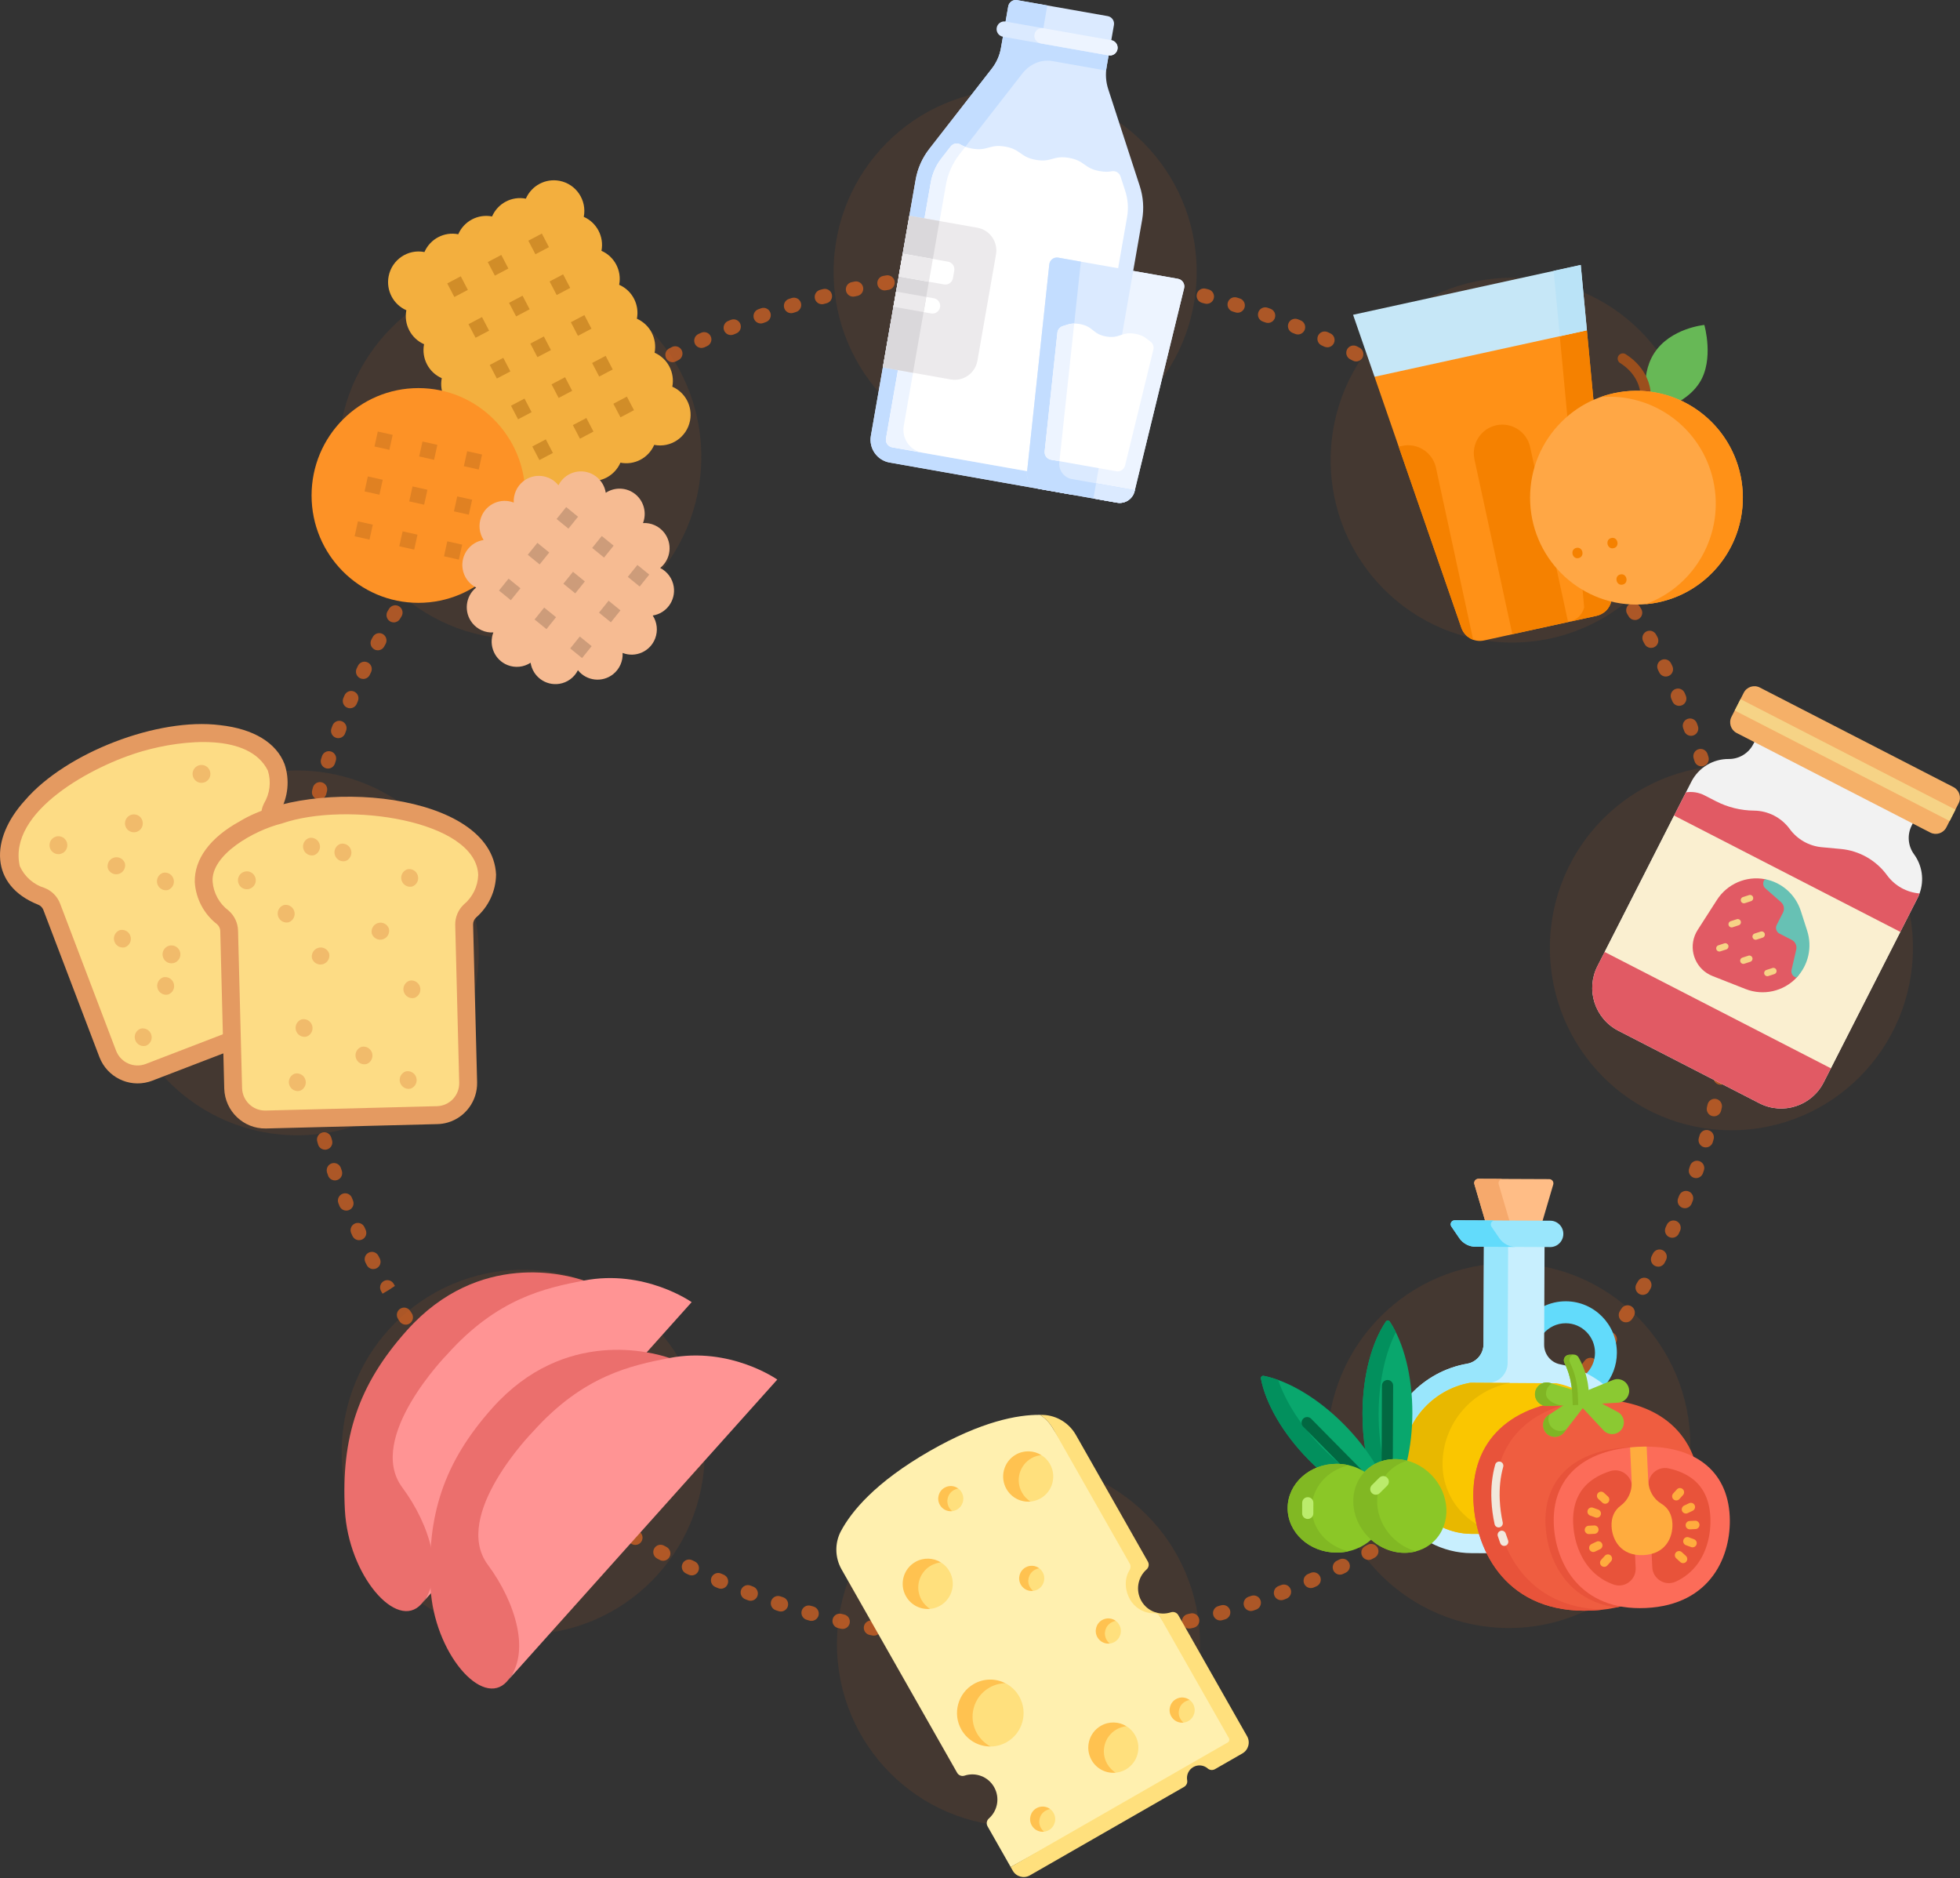<?xml version="1.0" encoding="UTF-8"?> <svg xmlns="http://www.w3.org/2000/svg" width="405" height="388" viewBox="0 0 405 388" fill="none"><rect x="0" y="0" width="405" height="388" fill="#333333" stroke="none"/><g clip-path="url(#clip0_9_3266)"><g opacity="0.7"><path d="M206.912 340.639H206.88L206.28 340.627C205.451 340.607 204.79 339.92 204.808 339.09C204.824 338.251 205.483 337.563 206.341 337.604L206.941 337.62C207.772 337.636 208.431 338.323 208.413 339.158C208.399 339.981 207.727 340.639 206.912 340.639ZM212.932 340.634C212.115 340.634 211.445 339.974 211.429 339.149C211.413 338.314 212.072 337.627 212.903 337.607L213.483 337.6L213.571 340.618L212.961 340.634H212.93H212.932ZM200.293 340.378H200.203L199.594 340.337C198.765 340.289 198.138 339.571 198.189 338.736C198.241 337.906 198.948 337.266 199.783 337.325L200.379 337.362C201.205 337.414 201.837 338.124 201.79 338.954C201.742 339.761 201.079 340.376 200.291 340.376L200.293 340.378ZM219.551 340.362C218.765 340.362 218.101 339.745 218.052 338.947C217.998 338.112 218.63 337.393 219.458 337.343L220.056 337.307C220.925 337.248 221.6 337.888 221.654 338.713C221.706 339.548 221.077 340.262 220.248 340.319L219.648 340.358C219.616 340.362 219.582 340.362 219.551 340.362ZM193.691 339.84C193.641 339.84 193.587 339.836 193.535 339.834L192.93 339.775C192.104 339.684 191.508 338.936 191.598 338.105C191.686 337.28 192.42 336.677 193.25 336.767L193.844 336.826C194.67 336.913 195.271 337.656 195.185 338.486C195.106 339.26 194.454 339.84 193.693 339.84H193.691ZM226.153 339.804C225.395 339.804 224.74 339.228 224.659 338.45C224.575 337.62 225.176 336.878 226.002 336.795L226.591 336.731C227.42 336.64 228.156 337.244 228.248 338.069C228.336 338.899 227.742 339.641 226.916 339.734L226.309 339.797C226.257 339.804 226.205 339.804 226.153 339.804ZM187.117 339.022C187.043 339.022 186.966 339.015 186.891 339.001L186.296 338.917C185.476 338.795 184.91 338.024 185.031 337.201C185.151 336.375 185.919 335.794 186.738 335.93L187.334 336.014C188.153 336.137 188.722 336.903 188.598 337.731C188.487 338.482 187.846 339.022 187.115 339.022H187.117ZM232.722 338.972C231.991 338.972 231.35 338.437 231.239 337.684C231.117 336.858 231.686 336.091 232.503 335.964L233.095 335.878C233.925 335.756 234.682 336.318 234.806 337.146C234.93 337.972 234.37 338.738 233.546 338.865L232.946 338.956C232.869 338.967 232.794 338.972 232.72 338.972H232.722ZM180.582 337.917C180.49 337.917 180.397 337.913 180.302 337.895L179.704 337.774C178.889 337.62 178.359 336.824 178.517 336.008C178.67 335.189 179.46 334.658 180.275 334.812L180.86 334.923C181.675 335.078 182.212 335.869 182.059 336.69C181.923 337.414 181.291 337.917 180.584 337.917H180.582ZM239.257 337.854C238.551 337.854 237.921 337.353 237.783 336.631C237.625 335.808 238.158 335.023 238.973 334.865L239.562 334.749C240.377 334.59 241.165 335.123 241.325 335.94C241.483 336.763 240.95 337.557 240.135 337.715L239.542 337.827C239.447 337.847 239.35 337.854 239.257 337.854ZM174.104 336.536C173.989 336.536 173.873 336.525 173.756 336.497L173.162 336.355C172.356 336.16 171.858 335.345 172.052 334.531C172.248 333.721 173.052 333.225 173.867 333.42L174.445 333.558C175.255 333.749 175.754 334.563 175.564 335.373C175.399 336.067 174.783 336.536 174.104 336.536ZM245.736 336.457C245.054 336.457 244.435 335.987 244.275 335.293C244.083 334.484 244.584 333.669 245.393 333.479L245.973 333.34C246.783 333.145 247.589 333.642 247.783 334.456C247.98 335.261 247.483 336.08 246.677 336.28L246.083 336.423C245.964 336.445 245.851 336.459 245.738 336.459L245.736 336.457ZM167.686 334.871C167.551 334.871 167.411 334.855 167.275 334.819L166.695 334.651C165.894 334.42 165.431 333.588 165.657 332.785C165.887 331.982 166.718 331.522 167.515 331.744L168.092 331.907C168.891 332.138 169.356 332.971 169.131 333.774C168.943 334.436 168.343 334.869 167.686 334.869V334.871ZM252.147 334.781C251.49 334.781 250.889 334.343 250.7 333.681C250.474 332.878 250.941 332.043 251.74 331.819L252.309 331.655C253.104 331.417 253.939 331.887 254.171 332.687C254.402 333.486 253.941 334.325 253.144 334.554L252.557 334.722C252.42 334.76 252.282 334.781 252.147 334.781ZM161.347 332.935C161.192 332.935 161.036 332.912 160.878 332.86L160.298 332.669C159.51 332.404 159.088 331.549 159.35 330.755C159.614 329.966 160.465 329.535 161.253 329.802L161.817 329.988C162.607 330.251 163.034 331.104 162.779 331.896C162.569 332.531 161.98 332.937 161.35 332.937L161.347 332.935ZM258.478 332.826C257.849 332.826 257.264 332.424 257.054 331.794C256.792 331 257.217 330.149 258.002 329.884L258.571 329.694C259.359 329.428 260.21 329.857 260.474 330.644C260.736 331.438 260.314 332.293 259.526 332.553L258.952 332.749C258.797 332.801 258.634 332.828 258.476 332.828L258.478 332.826ZM155.101 330.716C154.923 330.716 154.745 330.685 154.566 330.617L154.002 330.401C153.228 330.104 152.835 329.229 153.135 328.451C153.429 327.673 154.296 327.278 155.072 327.578L155.636 327.793C156.411 328.09 156.801 328.961 156.505 329.743C156.277 330.347 155.709 330.716 155.101 330.716ZM264.722 330.594C264.115 330.594 263.544 330.224 263.316 329.621C263.02 328.843 263.411 327.968 264.187 327.675L264.738 327.464C265.51 327.153 266.384 327.544 266.684 328.321C266.984 329.099 266.6 329.977 265.826 330.276L265.255 330.499C265.079 330.562 264.896 330.594 264.722 330.594ZM148.957 328.231C148.758 328.231 148.557 328.188 148.363 328.104L147.801 327.866C147.043 327.532 146.693 326.643 147.025 325.877C147.354 325.115 148.241 324.765 149.002 325.094L149.551 325.332C150.314 325.661 150.666 326.548 150.336 327.314C150.09 327.886 149.537 328.233 148.957 328.233V328.231ZM270.86 328.092C270.28 328.092 269.727 327.75 269.481 327.183C269.153 326.416 269.503 325.527 270.268 325.196L270.817 324.958C271.578 324.625 272.463 324.974 272.794 325.745C273.124 326.507 272.774 327.394 272.013 327.727L271.458 327.97C271.264 328.058 271.063 328.092 270.86 328.092ZM142.923 325.471C142.706 325.471 142.485 325.423 142.275 325.323L141.727 325.058C140.98 324.693 140.67 323.783 141.034 323.037C141.399 322.286 142.298 321.98 143.045 322.343L143.578 322.602C144.325 322.962 144.641 323.865 144.282 324.62C144.022 325.16 143.487 325.475 142.925 325.475L142.923 325.471ZM276.887 325.323C276.327 325.323 275.794 325.01 275.533 324.468C275.171 323.717 275.483 322.815 276.23 322.45L276.765 322.187C277.508 321.817 278.411 322.128 278.776 322.874C279.14 323.625 278.835 324.529 278.092 324.899L277.539 325.169C277.325 325.273 277.104 325.321 276.885 325.321L276.887 325.323ZM137.018 322.452C136.779 322.452 136.535 322.393 136.311 322.268L135.774 321.983C135.045 321.581 134.776 320.667 135.171 319.932C135.566 319.202 136.481 318.928 137.208 319.324L137.731 319.606C138.465 320.003 138.74 320.921 138.345 321.651C138.077 322.159 137.555 322.45 137.018 322.45V322.452ZM282.799 322.28C282.268 322.28 281.749 321.994 281.474 321.486C281.083 320.756 281.352 319.837 282.083 319.44L282.609 319.154C283.336 318.753 284.25 319.023 284.65 319.753C285.049 320.483 284.781 321.402 284.054 321.803L283.517 322.094C283.289 322.221 283.043 322.28 282.801 322.28H282.799ZM131.266 319.179C131.004 319.179 130.738 319.111 130.496 318.968L129.982 318.655C129.271 318.227 129.038 317.297 129.465 316.582C129.891 315.873 130.815 315.637 131.528 316.065L132.04 316.376C132.749 316.805 132.984 317.73 132.557 318.444C132.277 318.921 131.779 319.179 131.266 319.179ZM288.573 318.98C288.061 318.98 287.564 318.717 287.282 318.24C286.855 317.53 287.088 316.601 287.799 316.172L288.309 315.861C289.016 315.428 289.941 315.655 290.372 316.369C290.803 317.079 290.578 318.014 289.871 318.442L289.343 318.76C289.101 318.907 288.835 318.977 288.571 318.977L288.573 318.98ZM125.666 315.655C125.381 315.655 125.099 315.58 124.844 315.408L124.338 315.074C123.648 314.609 123.456 313.677 123.914 312.981C124.375 312.287 125.305 312.094 125.998 312.557L126.492 312.886C127.185 313.342 127.379 314.276 126.928 314.97C126.636 315.414 126.158 315.653 125.668 315.653L125.666 315.655ZM294.194 315.421C293.709 315.421 293.23 315.188 292.941 314.75C292.481 314.051 292.668 313.113 293.361 312.652L293.862 312.319C294.553 311.858 295.487 312.044 295.946 312.736C296.406 313.435 296.221 314.369 295.53 314.834L295.022 315.172C294.77 315.342 294.478 315.421 294.194 315.421ZM120.226 311.886C119.919 311.886 119.614 311.795 119.345 311.6L118.855 311.241C118.185 310.754 118.036 309.813 118.524 309.137C119.013 308.459 119.952 308.311 120.625 308.803L121.108 309.153C121.783 309.64 121.932 310.586 121.447 311.262C121.153 311.67 120.693 311.886 120.228 311.886H120.226ZM299.648 311.62C299.187 311.62 298.727 311.405 298.433 311.001C297.943 310.325 298.092 309.379 298.761 308.892L299.248 308.534C299.916 308.041 300.858 308.189 301.347 308.862C301.837 309.534 301.691 310.479 301.02 310.972L300.53 311.33C300.266 311.525 299.957 311.62 299.648 311.62ZM114.955 307.878C114.63 307.878 114.3 307.771 114.025 307.551L113.546 307.17C112.898 306.647 112.794 305.696 113.316 305.045C113.835 304.394 114.781 304.288 115.429 304.814L115.891 305.184C116.542 305.701 116.65 306.649 116.138 307.304C115.84 307.678 115.402 307.876 114.957 307.876L114.955 307.878ZM304.928 307.576C304.485 307.576 304.045 307.381 303.749 307.005C303.232 306.354 303.343 305.404 303.991 304.884L304.454 304.515C305.101 303.986 306.047 304.091 306.569 304.741C307.09 305.39 306.989 306.343 306.341 306.862L305.86 307.252C305.584 307.47 305.255 307.579 304.928 307.579V307.576ZM109.869 303.632C109.519 303.632 109.169 303.51 108.885 303.263L108.426 302.861C107.801 302.31 107.738 301.355 108.284 300.732C108.833 300.101 109.783 300.038 110.408 300.589L110.855 300.981C111.483 301.525 111.551 302.483 111.007 303.111C110.711 303.456 110.291 303.63 109.871 303.63L109.869 303.632ZM310.018 303.299C309.598 303.299 309.18 303.124 308.882 302.782C308.336 302.151 308.399 301.201 309.029 300.65L309.474 300.258C310.097 299.707 311.047 299.77 311.596 300.394C312.144 301.017 312.086 301.97 311.465 302.523L311.002 302.932C310.718 303.179 310.366 303.301 310.018 303.301V303.299ZM104.975 299.165C104.603 299.165 104.232 299.022 103.941 298.747L103.501 298.323C102.903 297.743 102.885 296.79 103.46 296.189C104.036 295.586 104.989 295.57 105.584 296.146L106.011 296.554C106.614 297.13 106.639 298.083 106.065 298.691C105.772 299.004 105.375 299.162 104.975 299.162V299.165ZM314.91 298.795C314.515 298.795 314.122 298.641 313.826 298.33C313.25 297.731 313.268 296.774 313.867 296.198L314.3 295.781C314.896 295.198 315.846 295.214 316.422 295.819C317 296.416 316.984 297.373 316.386 297.951L315.948 298.375C315.659 298.657 315.284 298.793 314.907 298.793L314.91 298.795ZM100.291 294.47C99.896 294.47 99.501 294.316 99.203 294L98.785 293.563C98.214 292.959 98.237 292.002 98.84 291.426C99.44 290.855 100.388 290.877 100.964 291.481L101.375 291.914C101.95 292.517 101.925 293.47 101.327 294.046C101.036 294.327 100.661 294.468 100.289 294.468L100.291 294.47ZM319.589 294.073C319.214 294.073 318.844 293.937 318.553 293.66C317.952 293.084 317.928 292.127 318.499 291.524L318.907 291.091C319.476 290.478 320.426 290.456 321.031 291.027C321.636 291.594 321.666 292.553 321.097 293.159L320.675 293.608C320.377 293.919 319.982 294.073 319.587 294.073H319.589ZM95.824 289.569C95.404 289.569 94.989 289.394 94.691 289.052L94.289 288.587C93.747 287.959 93.815 287.006 94.445 286.457C95.072 285.913 96.02 285.981 96.562 286.611L96.952 287.056C97.501 287.689 97.438 288.641 96.812 289.188C96.528 289.442 96.176 289.564 95.824 289.564V289.569ZM324.049 289.142C323.702 289.142 323.345 289.02 323.065 288.768C322.435 288.224 322.37 287.271 322.914 286.639L323.305 286.19C323.846 285.561 324.792 285.482 325.426 286.026C326.054 286.571 326.126 287.523 325.584 288.156L325.185 288.625C324.887 288.97 324.469 289.142 324.049 289.142ZM91.582 284.459C91.144 284.459 90.704 284.264 90.408 283.888L90.029 283.411C89.514 282.756 89.627 281.808 90.278 281.291C90.93 280.774 91.876 280.883 92.388 281.54L92.758 282.01C93.275 282.661 93.167 283.611 92.519 284.13C92.241 284.353 91.91 284.459 91.582 284.459ZM328.275 284.01C327.948 284.01 327.623 283.903 327.345 283.688C326.693 283.171 326.582 282.223 327.095 281.567L327.465 281.096C327.98 280.436 328.923 280.325 329.575 280.837C330.228 281.354 330.343 282.302 329.831 282.958L329.458 283.439C329.16 283.815 328.718 284.01 328.275 284.01ZM87.585 279.157C87.117 279.157 86.659 278.939 86.363 278.533L86.009 278.036C85.526 277.358 85.684 276.412 86.354 275.927C87.031 275.442 87.968 275.6 88.454 276.276L88.799 276.762C89.287 277.44 89.135 278.383 88.46 278.871C88.196 279.066 87.887 279.157 87.582 279.157H87.585ZM332.257 278.692C331.957 278.692 331.652 278.601 331.386 278.41C330.711 277.925 330.553 276.984 331.036 276.306L331.384 275.814C331.867 275.135 332.808 274.974 333.478 275.46C334.153 275.941 334.314 276.886 333.831 277.564L333.483 278.057C333.189 278.469 332.727 278.692 332.257 278.692ZM83.835 273.673C83.343 273.673 82.862 273.43 82.573 272.99L82.244 272.477C81.792 271.779 81.991 270.84 82.686 270.389C83.386 269.935 84.316 270.139 84.765 270.838L85.092 271.341C85.544 272.04 85.345 272.974 84.652 273.425C84.399 273.596 84.115 273.673 83.833 273.673H83.835ZM335.984 273.187C335.704 273.187 335.422 273.112 335.169 272.949C334.474 272.496 334.273 271.559 334.722 270.86L335.047 270.357C335.494 269.654 336.426 269.452 337.122 269.901C337.819 270.35 338.022 271.287 337.575 271.99L337.248 272.498C336.959 272.942 336.476 273.19 335.984 273.19V273.187ZM339.447 267.515C339.189 267.515 338.93 267.447 338.693 267.313C337.977 266.891 337.733 265.966 338.149 265.247L338.447 264.73C338.86 264.007 339.779 263.762 340.499 264.17C341.219 264.587 341.467 265.513 341.054 266.231L340.747 266.764C340.467 267.25 339.964 267.515 339.447 267.515ZM79.047 267.27L78.743 266.742C78.325 266.023 78.569 265.098 79.287 264.676C80.004 264.258 80.923 264.506 81.341 265.224L81.6 265.669L80.347 266.504L79.049 267.27H79.047ZM77.131 262.192C76.589 262.192 76.068 261.897 75.799 261.385L75.519 260.836C75.135 260.097 75.422 259.187 76.16 258.802C76.9 258.416 77.803 258.706 78.185 259.446L78.463 259.979C78.851 260.718 78.564 261.632 77.831 262.015C77.609 262.131 77.37 262.19 77.135 262.19L77.131 262.192ZM342.636 261.693C342.404 261.693 342.167 261.634 341.946 261.523C341.205 261.142 340.919 260.228 341.3 259.487L341.575 258.951C341.959 258.212 342.867 257.922 343.6 258.305C344.341 258.691 344.627 259.6 344.246 260.339L343.97 260.879C343.702 261.396 343.176 261.698 342.634 261.698L342.636 261.693ZM74.194 256.218C73.63 256.218 73.088 255.896 72.833 255.345L72.578 254.79C72.23 254.028 72.562 253.134 73.316 252.787C74.072 252.438 74.964 252.776 75.309 253.529L75.555 254.073C75.905 254.828 75.58 255.726 74.828 256.078C74.623 256.173 74.406 256.216 74.194 256.216V256.218ZM345.539 255.715C345.329 255.715 345.119 255.676 344.916 255.579C344.16 255.234 343.826 254.336 344.174 253.576L344.422 253.032C344.765 252.274 345.654 251.937 346.413 252.281C347.169 252.624 347.503 253.52 347.16 254.284L346.907 254.833C346.657 255.388 346.11 255.715 345.539 255.715ZM71.553 250.106C70.959 250.106 70.397 249.752 70.16 249.17L69.93 248.598C69.621 247.822 69.998 246.945 70.767 246.636C71.537 246.326 72.413 246.704 72.722 247.475L72.943 248.031C73.257 248.802 72.887 249.684 72.12 249.997C71.934 250.072 71.74 250.109 71.555 250.109L71.553 250.106ZM348.153 249.614C347.968 249.614 347.779 249.578 347.596 249.508C346.824 249.197 346.449 248.317 346.761 247.546L346.979 246.99C347.284 246.214 348.158 245.838 348.928 246.14C349.7 246.446 350.079 247.323 349.774 248.097L349.548 248.664C349.314 249.251 348.749 249.614 348.153 249.614ZM69.21 243.872C68.585 243.872 68.004 243.486 67.788 242.858L67.589 242.282C67.316 241.488 67.736 240.633 68.519 240.359C69.305 240.093 70.16 240.511 70.431 241.295L70.625 241.862C70.898 242.649 70.487 243.511 69.704 243.785C69.537 243.844 69.372 243.869 69.21 243.869V243.872ZM350.463 243.391C350.298 243.391 350.133 243.366 349.97 243.311C349.187 243.037 348.772 242.175 349.043 241.388L349.235 240.828C349.503 240.034 350.354 239.612 351.142 239.887C351.928 240.152 352.347 241.012 352.081 241.796L351.882 242.377C351.666 243.001 351.083 243.391 350.46 243.391H350.463ZM67.169 237.524C66.521 237.524 65.921 237.1 65.729 236.444L65.557 235.848C65.325 235.054 65.783 234.215 66.582 233.986C67.379 233.747 68.212 234.208 68.445 235.015L68.614 235.587C68.846 236.385 68.395 237.224 67.598 237.462C67.456 237.505 67.314 237.526 67.171 237.526L67.169 237.524ZM352.474 237.052C352.336 237.052 352.196 237.036 352.054 236.995C351.259 236.764 350.801 235.922 351.029 235.124L351.196 234.544C351.426 233.741 352.262 233.278 353.059 233.514C353.858 233.745 354.316 234.58 354.083 235.383L353.916 235.966C353.727 236.626 353.126 237.05 352.474 237.05V237.052ZM65.447 231.078C64.767 231.078 64.153 230.615 63.986 229.928L63.842 229.325C63.652 228.515 64.151 227.701 64.962 227.506C65.767 227.316 66.578 227.819 66.767 228.631L66.905 229.212C67.104 230.019 66.609 230.838 65.803 231.037C65.684 231.069 65.564 231.08 65.447 231.08V231.078ZM354.169 230.622C354.056 230.622 353.937 230.609 353.822 230.581C353.011 230.389 352.514 229.57 352.709 228.76L352.844 228.177C353.036 227.363 353.844 226.86 354.654 227.052C355.46 227.245 355.964 228.059 355.772 228.869L355.632 229.466C355.465 230.157 354.849 230.622 354.169 230.622ZM64.043 224.571C63.336 224.571 62.706 224.068 62.569 223.347L62.454 222.741C62.302 221.925 62.842 221.135 63.659 220.986C64.478 220.829 65.259 221.373 65.411 222.192L65.521 222.78C65.675 223.596 65.142 224.39 64.327 224.544C64.23 224.562 64.135 224.569 64.043 224.569V224.571ZM355.551 224.113C355.458 224.113 355.363 224.106 355.271 224.088C354.454 223.936 353.919 223.145 354.07 222.328L354.16 221.829L355.654 222.011L357.135 222.283L357.022 222.884C356.887 223.61 356.255 224.113 355.551 224.113ZM62.962 218.006C62.223 218.006 61.58 217.461 61.476 216.706L61.39 216.1C61.28 215.273 61.855 214.511 62.677 214.399C63.49 214.282 64.257 214.867 64.37 215.694L64.451 216.289C64.569 217.117 63.993 217.879 63.171 217.992C63.101 218.001 63.032 218.006 62.959 218.006H62.962ZM356.609 217.543C356.539 217.543 356.469 217.538 356.399 217.534C355.578 217.416 355.004 216.652 355.117 215.831L355.196 215.239C355.305 214.411 356.052 213.833 356.882 213.939C357.706 214.048 358.286 214.805 358.176 215.631L358.095 216.241C357.991 216.996 357.347 217.543 356.609 217.543ZM62.205 211.394C61.435 211.394 60.781 210.807 60.711 210.022L60.657 209.412C60.587 208.58 61.199 207.852 62.025 207.777C62.846 207.711 63.582 208.321 63.652 209.154L63.706 209.752C63.779 210.58 63.171 211.315 62.345 211.39C62.298 211.394 62.253 211.394 62.208 211.394H62.205ZM357.341 210.93C357.298 210.93 357.253 210.93 357.205 210.923C356.379 210.852 355.77 210.115 355.842 209.285L355.894 208.689C355.964 207.859 356.704 207.24 357.514 207.31C358.343 207.378 358.957 208.108 358.887 208.936L358.837 209.548C358.767 210.338 358.113 210.927 357.341 210.927V210.93ZM61.772 204.754C60.971 204.754 60.305 204.121 60.273 203.309L60.248 202.697C60.219 201.864 60.867 201.164 61.697 201.132C62.508 201.109 63.223 201.751 63.255 202.586L63.275 203.182C63.311 204.017 62.666 204.722 61.84 204.754H61.772ZM357.749 204.289C357.731 204.289 357.709 204.289 357.688 204.289C356.862 204.257 356.214 203.552 356.246 202.719L356.271 202.134L359.273 202.225L359.253 202.837C359.221 203.649 358.555 204.289 357.749 204.289ZM61.666 198.1H61.654C60.824 198.095 60.156 197.412 60.165 196.58L60.171 195.965C60.18 195.138 60.853 194.473 61.672 194.473H61.693C62.524 194.484 63.187 195.167 63.18 196L63.174 196.598C63.169 197.428 62.499 198.097 61.67 198.097L61.666 198.1ZM357.835 197.63C357.013 197.63 356.341 196.968 356.332 196.136L356.325 195.537C356.314 194.702 356.975 194.017 357.808 194.006C358.639 194.038 359.318 194.661 359.329 195.491L359.336 196.104C359.345 196.941 358.679 197.621 357.849 197.63H357.833H357.835ZM61.88 191.448C61.853 191.448 61.824 191.448 61.792 191.448C60.964 191.402 60.329 190.688 60.377 189.856L60.413 189.243C60.465 188.413 61.185 187.783 62.004 187.83C62.833 187.878 63.465 188.597 63.413 189.429L63.377 190.028C63.334 190.831 62.67 191.452 61.878 191.452L61.88 191.448ZM357.598 190.983C356.806 190.983 356.144 190.364 356.097 189.561L356.059 188.962C356.007 188.13 356.636 187.413 357.465 187.361C358.309 187.315 359.009 187.941 359.061 188.774L359.099 189.384C359.149 190.216 358.519 190.931 357.688 190.981C357.657 190.981 357.63 190.981 357.6 190.981L357.598 190.983ZM62.415 184.814C62.361 184.814 62.311 184.814 62.255 184.807C61.429 184.721 60.833 183.977 60.919 183.149L60.986 182.539C61.077 181.709 61.817 181.115 62.643 181.203C63.469 181.296 64.065 182.042 63.971 182.873L63.907 183.467C63.828 184.242 63.176 184.816 62.415 184.816V184.814ZM357.04 184.351C356.284 184.351 355.634 183.777 355.551 183.002L355.483 182.41C355.393 181.58 355.982 180.836 356.808 180.741C357.618 180.65 358.377 181.244 358.469 182.072L358.539 182.682C358.625 183.508 358.029 184.256 357.205 184.342C357.149 184.349 357.097 184.351 357.04 184.351ZM63.273 178.216C63.196 178.216 63.117 178.212 63.038 178.196C62.219 178.069 61.659 177.296 61.788 176.468L61.885 175.869C62.016 175.046 62.783 174.481 63.607 174.617C64.427 174.749 64.984 175.522 64.853 176.345L64.761 176.944C64.641 177.686 64.004 178.216 63.275 178.216H63.273ZM356.158 177.756C355.431 177.756 354.794 177.225 354.675 176.481L354.58 175.889C354.447 175.068 355.002 174.293 355.822 174.157C356.643 174.023 357.415 174.583 357.546 175.406L357.645 176.01C357.776 176.831 357.217 177.604 356.397 177.736C356.316 177.747 356.237 177.756 356.158 177.756ZM64.456 171.669C64.354 171.669 64.253 171.657 64.151 171.639C63.339 171.469 62.815 170.671 62.984 169.854L63.108 169.253C63.28 168.437 64.079 167.918 64.889 168.09C65.704 168.262 66.221 169.065 66.047 169.879L65.928 170.465C65.781 171.174 65.156 171.671 64.456 171.671V171.669ZM354.955 171.213C354.257 171.213 353.632 170.723 353.483 170.011L353.361 169.426C353.187 168.609 353.704 167.809 354.519 167.634C355.323 167.464 356.128 167.979 356.3 168.793L356.426 169.392C356.596 170.206 356.077 171.007 355.262 171.177C355.158 171.199 355.056 171.211 354.955 171.211V171.213ZM65.959 165.189C65.833 165.189 65.706 165.171 65.58 165.139C64.776 164.928 64.296 164.107 64.501 163.296L64.657 162.706C64.871 161.901 65.695 161.418 66.492 161.629C67.296 161.842 67.774 162.67 67.562 163.477L67.411 164.055C67.237 164.733 66.627 165.187 65.959 165.187V165.189ZM353.431 164.733C352.763 164.733 352.153 164.284 351.977 163.606L351.824 163.026C351.609 162.218 352.088 161.39 352.889 161.182C353.688 160.966 354.514 161.445 354.727 162.25L354.885 162.844C355.095 163.654 354.612 164.479 353.81 164.688C353.684 164.72 353.553 164.736 353.431 164.736V164.733ZM67.779 158.787C67.627 158.787 67.478 158.764 67.327 158.716C66.535 158.467 66.095 157.619 66.343 156.825L66.526 156.242C66.779 155.451 67.621 155.008 68.411 155.26C69.201 155.512 69.641 156.356 69.39 157.154L69.21 157.725C69.007 158.372 68.415 158.785 67.776 158.785L67.779 158.787ZM351.584 158.324C350.946 158.324 350.354 157.911 350.149 157.267L349.97 156.698C349.715 155.904 350.149 155.051 350.939 154.797C351.733 154.543 352.575 154.981 352.828 155.773L353.018 156.358C353.264 157.154 352.828 158.004 352.036 158.254C351.885 158.299 351.733 158.324 351.584 158.324ZM69.9 152.5C69.731 152.5 69.557 152.471 69.386 152.409C68.605 152.126 68.203 151.255 68.49 150.472L68.704 149.896C68.993 149.114 69.858 148.719 70.636 149.01C71.411 149.302 71.808 150.171 71.519 150.951L71.314 151.504C71.092 152.119 70.517 152.498 69.903 152.498L69.9 152.5ZM349.424 152.019C348.815 152.019 348.241 151.643 348.018 151.035L347.808 150.468C347.514 149.69 347.912 148.817 348.688 148.527C349.463 148.236 350.334 148.631 350.621 149.411L350.833 149.983C351.124 150.763 350.729 151.631 349.95 151.924C349.774 151.985 349.6 152.019 349.422 152.019H349.424ZM72.329 146.324C72.135 146.324 71.937 146.286 71.745 146.204C70.98 145.878 70.623 144.991 70.946 144.224L71.185 143.664C71.512 142.897 72.397 142.539 73.16 142.873C73.923 143.201 74.275 144.086 73.948 144.85L73.713 145.404C73.472 145.975 72.914 146.322 72.329 146.322V146.324ZM346.964 145.828C346.384 145.828 345.828 145.485 345.582 144.914L345.345 144.363C345.018 143.598 345.366 142.709 346.124 142.376C346.894 142.042 347.772 142.394 348.104 143.156L348.345 143.723C348.67 144.49 348.32 145.376 347.557 145.705C347.366 145.787 347.165 145.825 346.964 145.825V145.828ZM75.056 140.271C74.835 140.271 74.614 140.221 74.402 140.121C73.657 139.756 73.341 138.851 73.702 138.101L73.966 137.554C74.327 136.803 75.228 136.49 75.975 136.858C76.72 137.223 77.034 138.128 76.668 138.876L76.408 139.414C76.149 139.954 75.612 140.269 75.054 140.269L75.056 140.271ZM344.21 139.77C343.65 139.77 343.117 139.459 342.855 138.922L342.593 138.384C342.226 137.634 342.533 136.731 343.277 136.363C344.02 135.992 344.923 136.3 345.289 137.048L345.557 137.597C345.921 138.348 345.612 139.253 344.864 139.618C344.652 139.722 344.426 139.772 344.21 139.772V139.77ZM78.068 134.35C77.826 134.35 77.582 134.295 77.352 134.166C76.623 133.769 76.354 132.85 76.751 132.118L77.04 131.583C77.445 130.855 78.354 130.585 79.083 130.986C79.808 131.39 80.077 132.304 79.679 133.036L79.39 133.563C79.12 134.064 78.605 134.35 78.07 134.35H78.068ZM341.162 133.853C340.632 133.853 340.119 133.569 339.846 133.07L339.557 132.54C339.156 131.814 339.42 130.893 340.147 130.489C340.873 130.09 341.788 130.353 342.187 131.084L342.481 131.619C342.885 132.347 342.616 133.268 341.887 133.669C341.657 133.796 341.411 133.855 341.165 133.855L341.162 133.853ZM81.365 128.582C81.101 128.582 80.833 128.512 80.587 128.364C79.88 127.933 79.654 127.004 80.081 126.289L80.397 125.77C80.833 125.06 81.756 124.833 82.465 125.269C83.171 125.706 83.395 126.634 82.964 127.346L82.652 127.856C82.37 128.324 81.876 128.584 81.368 128.584L81.365 128.582ZM337.842 128.094C337.336 128.094 336.842 127.836 336.56 127.373L336.248 126.863C335.81 126.151 336.029 125.226 336.733 124.786C337.44 124.346 338.363 124.563 338.803 125.271L339.124 125.797C339.557 126.507 339.334 127.439 338.625 127.874C338.379 128.024 338.11 128.094 337.842 128.094ZM84.932 122.976C84.645 122.976 84.354 122.894 84.097 122.724C83.408 122.257 83.223 121.32 83.684 120.626L84.029 120.114C84.496 119.424 85.429 119.245 86.117 119.719C86.803 120.188 86.982 121.127 86.512 121.814L86.185 122.304C85.894 122.742 85.418 122.976 84.932 122.976ZM334.25 122.502C333.77 122.502 333.298 122.268 333.007 121.837L332.67 121.345C332.201 120.658 332.377 119.717 333.061 119.245C333.745 118.773 334.682 118.95 335.151 119.637L335.494 120.143C335.961 120.832 335.783 121.771 335.095 122.239C334.833 122.415 334.544 122.502 334.25 122.502ZM88.761 117.542C88.451 117.542 88.135 117.449 87.864 117.247C87.201 116.746 87.061 115.802 87.555 115.133L87.919 114.643C88.418 113.976 89.359 113.838 90.022 114.339C90.686 114.84 90.824 115.786 90.325 116.455L89.966 116.934C89.672 117.335 89.219 117.542 88.758 117.542H88.761ZM330.402 117.086C329.946 117.086 329.494 116.877 329.201 116.48L328.844 116.006C328.343 115.344 328.472 114.396 329.133 113.89C329.792 113.387 330.736 113.518 331.239 114.183L331.607 114.67C332.106 115.337 331.968 116.285 331.305 116.786C331.036 116.991 330.72 117.088 330.404 117.088L330.402 117.086ZM92.837 112.294C92.503 112.294 92.167 112.182 91.889 111.953C91.246 111.425 91.151 110.475 91.677 109.826L92.065 109.354C92.594 108.71 93.539 108.619 94.183 109.15C94.819 109.685 94.912 110.636 94.384 111.278L94.007 111.742C93.709 112.105 93.275 112.294 92.84 112.294H92.837ZM326.311 111.858C325.876 111.858 325.445 111.672 325.149 111.307L324.772 110.849C324.239 110.209 324.327 109.259 324.966 108.724C325.605 108.191 326.548 108.277 327.083 108.919L327.472 109.391C328 110.037 327.907 110.989 327.266 111.516C326.986 111.747 326.65 111.858 326.314 111.858H326.311ZM97.158 107.241C96.799 107.241 96.44 107.116 96.153 106.853C95.537 106.295 95.487 105.342 96.04 104.721L96.451 104.265C97.009 103.648 97.957 103.603 98.573 104.163C99.187 104.725 99.235 105.68 98.675 106.295L98.278 106.739C97.982 107.07 97.571 107.241 97.158 107.241ZM321.979 106.828C321.571 106.828 321.162 106.664 320.867 106.336L320.463 105.891C319.905 105.277 319.946 104.322 320.56 103.759C321.171 103.199 322.124 103.24 322.684 103.854L323.09 104.308C323.645 104.923 323.603 105.878 322.986 106.44C322.7 106.703 322.341 106.83 321.977 106.83L321.979 106.828ZM101.706 102.387C101.323 102.387 100.941 102.247 100.65 101.949C100.059 101.364 100.054 100.407 100.639 99.815L101.065 99.382C101.65 98.79 102.603 98.786 103.189 99.375C103.779 99.963 103.783 100.917 103.196 101.512L102.774 101.94C102.481 102.24 102.092 102.385 101.706 102.385V102.387ZM317.424 102.008C317.038 102.008 316.652 101.856 316.361 101.562L315.939 101.137C315.352 100.548 315.352 99.593 315.939 99.003C316.528 98.411 317.476 98.411 318.063 99.003L318.492 99.432C319.077 100.024 319.072 100.979 318.485 101.568C318.192 101.859 317.81 102.008 317.426 102.008H317.424ZM106.469 97.749C106.065 97.749 105.661 97.586 105.366 97.264C104.801 96.651 104.84 95.697 105.449 95.13L105.896 94.715C106.51 94.15 107.46 94.193 108.02 94.808C108.58 95.422 108.539 96.379 107.928 96.942L107.49 97.348C107.201 97.618 106.833 97.749 106.469 97.749ZM312.654 97.4C312.296 97.4 311.932 97.268 311.643 97.001L311.201 96.599C310.589 96.035 310.544 95.078 311.106 94.465C311.663 93.85 312.621 93.805 313.228 94.37L313.67 94.778C314.284 95.343 314.323 96.298 313.765 96.912C313.469 97.234 313.061 97.4 312.654 97.4ZM111.438 93.336C111.011 93.336 110.587 93.152 110.289 92.798C109.754 92.163 109.835 91.211 110.467 90.671L110.934 90.278C111.571 89.743 112.521 89.827 113.052 90.464C113.584 91.104 113.503 92.057 112.867 92.592L112.408 92.98C112.129 93.218 111.783 93.338 111.44 93.338L111.438 93.336ZM307.686 93.014C307.345 93.014 307.002 92.898 306.722 92.662L306.264 92.276C305.627 91.741 305.542 90.791 306.074 90.147C306.605 89.51 307.555 89.421 308.192 89.954L308.654 90.347C309.291 90.882 309.377 91.834 308.842 92.476C308.544 92.83 308.119 93.014 307.688 93.014H307.686ZM116.605 89.147C116.153 89.147 115.706 88.945 115.411 88.557C114.907 87.897 115.031 86.949 115.686 86.441L116.169 86.069C116.828 85.563 117.77 85.686 118.275 86.348C118.779 87.01 118.654 87.958 117.995 88.464L117.519 88.832C117.246 89.045 116.923 89.144 116.605 89.144V89.147ZM302.528 88.859C302.207 88.859 301.885 88.757 301.614 88.548L301.144 88.19C300.485 87.686 300.356 86.738 300.855 86.074C301.356 85.407 302.298 85.278 302.961 85.779L303.447 86.153C304.106 86.663 304.23 87.611 303.724 88.269C303.429 88.657 302.982 88.859 302.53 88.859H302.528ZM121.955 85.196C121.481 85.196 121.013 84.971 120.722 84.55C120.246 83.869 120.411 82.926 121.092 82.45L121.591 82.096C122.273 81.624 123.21 81.794 123.684 82.477C124.158 83.159 123.991 84.103 123.309 84.577L122.817 84.919C122.555 85.105 122.253 85.194 121.957 85.194L121.955 85.196ZM297.189 84.942C296.894 84.942 296.591 84.853 296.332 84.67L295.842 84.332C295.16 83.858 294.991 82.919 295.46 82.232C295.932 81.544 296.869 81.374 297.551 81.846L298.049 82.191C298.729 82.669 298.896 83.611 298.422 84.293C298.128 84.715 297.663 84.942 297.189 84.942ZM127.474 81.488C126.975 81.488 126.49 81.241 126.205 80.789C125.758 80.086 125.968 79.152 126.666 78.705L127.183 78.376C127.887 77.932 128.812 78.143 129.255 78.846C129.7 79.549 129.492 80.483 128.788 80.93L128.28 81.252C128.029 81.415 127.752 81.486 127.476 81.486L127.474 81.488ZM291.684 81.268C291.408 81.268 291.131 81.193 290.88 81.034L290.379 80.717C289.677 80.272 289.465 79.342 289.905 78.635C290.343 77.927 291.273 77.716 291.977 78.156L292.492 78.483C293.192 78.927 293.402 79.862 292.957 80.567C292.67 81.021 292.185 81.27 291.686 81.27L291.684 81.268ZM133.153 78.031C132.634 78.031 132.129 77.759 131.849 77.274C131.433 76.555 131.682 75.627 132.402 75.212L132.932 74.904C133.654 74.491 134.571 74.745 134.984 75.469C135.393 76.194 135.142 77.118 134.42 77.528L133.903 77.827C133.668 77.963 133.411 78.029 133.153 78.029V78.031ZM286.025 77.843C285.77 77.843 285.51 77.778 285.277 77.641L284.761 77.347C284.038 76.936 283.783 76.013 284.196 75.29C284.607 74.564 285.526 74.31 286.246 74.72L286.772 75.022C287.492 75.439 287.74 76.358 287.327 77.084C287.052 77.571 286.542 77.843 286.025 77.843ZM138.984 74.831C138.44 74.831 137.914 74.532 137.648 74.015C137.266 73.273 137.551 72.362 138.291 71.981L138.835 71.699C139.573 71.321 140.478 71.611 140.858 72.353C141.237 73.094 140.946 74.006 140.205 74.387L139.675 74.664C139.454 74.779 139.217 74.834 138.984 74.834V74.831ZM280.221 74.673C279.986 74.673 279.751 74.618 279.533 74.505L279 74.233C278.262 73.852 277.966 72.944 278.345 72.201C278.724 71.457 279.63 71.169 280.368 71.543L280.907 71.82C281.645 72.205 281.934 73.117 281.553 73.856C281.286 74.376 280.761 74.673 280.219 74.673H280.221ZM144.948 71.888C144.384 71.888 143.837 71.561 143.584 71.014C143.237 70.255 143.564 69.359 144.316 69.007L144.873 68.753C145.627 68.406 146.519 68.737 146.862 69.495C147.21 70.252 146.88 71.148 146.124 71.498L145.578 71.747C145.375 71.842 145.158 71.885 144.948 71.885V71.888ZM274.268 71.751C274.054 71.751 273.842 71.706 273.636 71.611L273.099 71.364C272.343 71.021 272.009 70.125 272.352 69.366C272.695 68.608 273.584 68.27 274.343 68.615L274.898 68.873C275.652 69.223 275.982 70.121 275.634 70.876C275.377 71.432 274.835 71.754 274.271 71.754L274.268 71.751ZM151.02 69.22C150.429 69.22 149.869 68.869 149.63 68.284C149.318 67.513 149.684 66.63 150.449 66.313L151.011 66.084C151.781 65.769 152.657 66.138 152.973 66.909C153.284 67.683 152.916 68.563 152.147 68.878L151.594 69.109C151.406 69.186 151.212 69.22 151.022 69.22H151.02ZM268.187 69.1C268.002 69.1 267.808 69.062 267.623 68.987L267.07 68.762C266.298 68.449 265.928 67.567 266.239 66.796C266.551 66.023 267.429 65.648 268.198 65.964L268.758 66.193C269.528 66.503 269.896 67.388 269.582 68.161C269.345 68.746 268.781 69.1 268.189 69.1H268.187ZM157.203 66.826C156.587 66.826 156.009 66.44 155.788 65.828C155.508 65.043 155.912 64.174 156.693 63.893L157.262 63.689C158.043 63.41 158.905 63.816 159.183 64.603C159.46 65.39 159.054 66.252 158.273 66.535L157.709 66.737C157.542 66.798 157.368 66.828 157.201 66.828L157.203 66.826ZM262.004 66.717C261.835 66.717 261.663 66.689 261.494 66.628L260.939 66.429C260.156 66.154 259.742 65.29 260.02 64.505C260.293 63.718 261.153 63.303 261.934 63.58L262.514 63.789C263.296 64.068 263.702 64.934 263.42 65.719C263.201 66.333 262.623 66.717 262.007 66.717H262.004ZM163.481 64.7C162.84 64.7 162.248 64.288 162.045 63.639C161.799 62.843 162.241 61.997 163.034 61.748L163.612 61.566C164.408 61.321 165.248 61.768 165.492 62.562C165.738 63.36 165.293 64.206 164.501 64.451L163.928 64.63C163.776 64.675 163.627 64.7 163.481 64.7ZM255.724 64.607C255.573 64.607 255.424 64.585 255.277 64.535L254.709 64.36C253.914 64.12 253.467 63.272 253.711 62.473C253.955 61.675 254.792 61.23 255.589 61.475L256.169 61.657C256.964 61.904 257.406 62.75 257.162 63.546C256.961 64.192 256.368 64.61 255.727 64.61L255.724 64.607ZM169.844 62.854C169.178 62.854 168.569 62.405 168.39 61.729C168.178 60.922 168.657 60.094 169.463 59.881L170.047 59.724C170.846 59.518 171.673 59.997 171.882 60.804C172.092 61.611 171.614 62.439 170.808 62.65L170.228 62.802C170.097 62.841 169.97 62.856 169.842 62.856L169.844 62.854ZM249.354 62.773C249.228 62.773 249.101 62.755 248.973 62.721L248.393 62.569C247.591 62.36 247.106 61.537 247.314 60.729C247.524 59.922 248.341 59.437 249.149 59.645L249.736 59.797C250.539 60.013 251.018 60.838 250.81 61.643C250.632 62.321 250.022 62.768 249.354 62.768V62.773ZM176.282 61.287C175.591 61.287 174.97 60.802 174.815 60.099C174.639 59.282 175.151 58.477 175.961 58.3L176.555 58.171C177.361 57.989 178.165 58.513 178.343 59.328C178.521 60.142 178.002 60.947 177.192 61.124L176.607 61.249C176.499 61.271 176.39 61.287 176.282 61.287ZM242.912 61.219C242.808 61.219 242.697 61.208 242.591 61.178L242.009 61.058C241.194 60.881 240.682 60.076 240.853 59.262C241.025 58.443 241.833 57.928 242.639 58.101L243.232 58.232C244.043 58.409 244.557 59.212 244.384 60.028C244.23 60.736 243.609 61.219 242.914 61.219H242.912ZM182.781 59.997C182.065 59.997 181.431 59.48 181.302 58.747C181.16 57.924 181.706 57.144 182.524 56.998L183.124 56.894C183.939 56.756 184.718 57.309 184.86 58.132C184.998 58.956 184.447 59.734 183.63 59.874L183.045 59.976C182.955 59.99 182.867 59.999 182.781 59.999V59.997ZM236.411 59.942C236.325 59.942 236.241 59.935 236.153 59.922L235.566 59.818C234.749 59.684 234.194 58.906 234.332 58.083C234.469 57.259 235.239 56.701 236.065 56.844L236.666 56.946C237.483 57.087 238.031 57.869 237.891 58.693C237.763 59.427 237.131 59.947 236.411 59.947V59.942ZM189.327 58.99C188.587 58.99 187.939 58.434 187.84 57.672C187.733 56.846 188.314 56.089 189.135 55.982L189.736 55.905C190.557 55.794 191.314 56.382 191.417 57.209C191.521 58.035 190.939 58.792 190.117 58.897L189.524 58.974C189.458 58.983 189.39 58.987 189.325 58.987L189.327 58.99ZM229.86 58.949C229.797 58.949 229.729 58.944 229.666 58.938L229.077 58.863C228.255 58.758 227.668 58.008 227.767 57.18C227.871 56.352 228.605 55.76 229.445 55.862L230.054 55.941C230.876 56.046 231.458 56.803 231.35 57.633C231.253 58.393 230.605 58.949 229.862 58.949H229.86ZM195.914 58.264C195.147 58.264 194.492 57.674 194.42 56.889C194.347 56.059 194.955 55.327 195.783 55.252L196.393 55.195C197.23 55.123 197.946 55.746 198.018 56.579C198.086 57.407 197.469 58.139 196.643 58.207L196.054 58.257C196.009 58.264 195.964 58.264 195.916 58.264H195.914ZM223.275 58.237C223.232 58.237 223.187 58.237 223.144 58.232L222.548 58.18C221.722 58.11 221.108 57.382 221.174 56.549C221.244 55.721 221.975 55.098 222.797 55.17L223.402 55.223C224.228 55.295 224.84 56.023 224.77 56.858C224.702 57.645 224.045 58.237 223.275 58.237ZM202.528 57.819C201.727 57.819 201.065 57.191 201.025 56.379C200.986 55.547 201.627 54.842 202.456 54.803L203.068 54.776C203.876 54.728 204.598 55.39 204.63 56.221C204.668 57.055 204.022 57.758 203.192 57.794L202.598 57.819H202.528ZM216.663 57.808C216.641 57.808 216.618 57.803 216.594 57.803L216 57.781C215.169 57.745 214.526 57.044 214.557 56.209C214.589 55.379 215.255 54.751 216.119 54.762L216.727 54.787C217.557 54.826 218.198 55.529 218.165 56.361C218.128 57.173 217.463 57.806 216.663 57.806V57.808ZM209.156 57.656L209.147 54.638H210.04C210.871 54.638 211.544 55.313 211.544 56.146C211.544 56.978 210.871 57.656 210.04 57.656H209.158H209.156Z" fill="#E06622"></path></g><path opacity="0.1" d="M210.452 377.344C231.168 377.344 247.962 360.471 247.962 339.657C247.962 318.843 231.168 301.97 210.452 301.97C189.735 301.97 172.941 318.843 172.941 339.657C172.941 360.471 189.735 377.344 210.452 377.344Z" fill="#E06622"></path><path opacity="0.1" d="M311.772 336.348C332.488 336.348 349.282 319.475 349.282 298.661C349.282 277.847 332.488 260.974 311.772 260.974C291.056 260.974 274.262 277.847 274.262 298.661C274.262 319.475 291.056 336.348 311.772 336.348Z" fill="#E06622"></path><path opacity="0.1" d="M357.765 233.507C378.481 233.507 395.275 216.634 395.275 195.82C395.275 175.007 378.481 158.134 357.765 158.134C337.049 158.134 320.255 175.007 320.255 195.82C320.255 216.634 337.049 233.507 357.765 233.507Z" fill="#E06622"></path><path opacity="0.1" d="M312.465 132.751C333.182 132.751 349.975 115.878 349.975 95.064C349.975 74.25 333.182 57.377 312.465 57.377C291.749 57.377 274.955 74.25 274.955 95.064C274.955 115.878 291.749 132.751 312.465 132.751Z" fill="#E06622"></path><path opacity="0.1" d="M209.761 93.839C230.477 93.839 247.271 76.966 247.271 56.152C247.271 35.339 230.477 18.466 209.761 18.466C189.044 18.466 172.25 35.339 172.25 56.152C172.25 76.966 189.044 93.839 209.761 93.839Z" fill="#E06622"></path><path opacity="0.1" d="M107.402 132.057C128.118 132.057 144.912 115.184 144.912 94.37C144.912 73.556 128.118 56.683 107.402 56.683C86.686 56.683 69.892 73.556 69.892 94.37C69.892 115.184 86.686 132.057 107.402 132.057Z" fill="#E06622"></path><path opacity="0.1" d="M61.411 234.55C82.127 234.55 98.921 217.677 98.921 196.864C98.921 176.05 82.127 159.177 61.411 159.177C40.695 159.177 23.901 176.05 23.901 196.864C23.901 217.677 40.695 234.55 61.411 234.55Z" fill="#E06622"></path><path opacity="0.1" d="M108.115 337.691C128.831 337.691 145.625 320.818 145.625 300.004C145.625 279.19 128.831 262.317 108.115 262.317C87.399 262.317 70.605 279.19 70.605 300.004C70.605 320.818 87.399 337.691 108.115 337.691Z" fill="#E06622"></path><path d="M396.228 185.54L376.835 223.614C374.35 228.495 368.397 230.425 363.54 227.928L334.386 212.939C329.528 210.442 327.607 204.461 330.093 199.581L349.486 161.506C350.969 158.596 353.96 156.777 357.215 156.807C359.357 156.827 361.328 155.63 362.305 153.713L363.702 150.971L396.422 167.795L395.025 170.537C394.05 172.454 394.235 174.76 395.504 176.495C397.212 178.829 397.639 181.868 396.644 184.587C396.526 184.914 396.386 185.231 396.23 185.542L396.228 185.54Z" fill="#F2F2F2"></path><path d="M360.315 143.118L357.779 148.097C357.158 149.316 357.638 150.809 358.851 151.433L398.865 172.005C400.078 172.629 401.564 172.146 402.185 170.928L404.721 165.949C405.341 164.73 404.861 163.237 403.648 162.613L363.635 142.041C362.422 141.417 360.935 141.899 360.315 143.118Z" fill="#F5B068"></path><path d="M396.228 185.54L392.666 192.532L379.077 201.842L378.314 220.709L376.835 223.614C374.35 228.495 368.397 230.425 363.54 227.928L334.386 212.939C329.528 210.442 327.607 204.461 330.093 199.581L331.571 196.675L345.759 186.191L345.923 168.496L348.368 163.697C349.682 163.493 351.03 163.711 352.212 164.321L354.553 165.525C356.993 166.779 359.689 167.446 362.429 167.471C365.35 167.498 368.086 168.907 369.817 171.27C371.386 173.415 373.795 174.785 376.436 175.03L380.382 175.397C384.185 175.751 387.657 177.724 389.921 180.816C391.513 182.991 393.964 184.365 396.641 184.585C396.524 184.912 396.384 185.229 396.228 185.54Z" fill="#E15A64"></path><path d="M359.652 144.442L404.059 167.274L402.862 169.621L358.456 146.789L359.652 144.442Z" fill="#F6D386"></path><path d="M345.926 168.496L392.669 192.53L378.316 220.707L331.574 196.673L345.926 168.496Z" fill="#FAEFD0"></path><path d="M371.233 201.973C368.522 204.84 364.352 205.772 360.689 204.332L353.851 201.64C350.544 200.338 348.912 196.592 350.208 193.269C350.364 192.868 350.56 192.484 350.793 192.124L354.772 185.923C356.905 182.598 360.831 180.904 364.698 181.637C365.61 181.811 370.16 186.234 370.982 188.787L370.955 191.736C372.081 195.24 373.592 199.476 371.235 201.973H371.233Z" fill="#E15A64"></path><path d="M371.233 201.973C370.517 201.837 370.048 201.143 370.183 200.424C370.185 200.406 370.19 200.39 370.194 200.372L371.16 196.192C371.346 195.387 370.964 194.559 370.233 194.183L367.693 192.877C367.045 192.543 366.788 191.745 367.12 191.094L368.42 188.543C368.795 187.808 368.623 186.91 368.005 186.368L364.788 183.544C364.239 183.061 364.185 182.222 364.664 181.671C364.675 181.657 364.686 181.646 364.698 181.632C368.176 182.294 371.018 184.812 372.106 188.198L373.422 192.292C374.513 195.678 373.673 199.39 371.233 201.971V201.973Z" fill="#67C1B4"></path><path d="M360.052 186.547C359.729 186.381 359.601 185.984 359.768 185.66C359.847 185.503 359.984 185.385 360.149 185.333L361.397 184.927C361.74 184.807 362.113 184.986 362.235 185.331C362.354 185.676 362.176 186.05 361.833 186.172C361.822 186.177 361.813 186.179 361.801 186.184L360.553 186.59C360.388 186.644 360.208 186.628 360.052 186.549V186.547Z" fill="#F6D386"></path><path d="M362.472 194.079C362.149 193.913 362.02 193.516 362.188 193.192C362.267 193.035 362.404 192.917 362.571 192.865L363.82 192.459C364.165 192.348 364.535 192.539 364.646 192.883C364.756 193.23 364.567 193.602 364.224 193.713L362.975 194.119C362.811 194.174 362.63 194.158 362.474 194.079H362.472Z" fill="#F6D386"></path><path d="M364.892 201.608C364.569 201.443 364.44 201.046 364.607 200.721C364.686 200.565 364.824 200.447 364.989 200.395L366.237 199.989C366.583 199.878 366.953 200.066 367.063 200.413C367.174 200.76 366.987 201.132 366.641 201.243L365.393 201.649C365.228 201.704 365.048 201.688 364.892 201.608Z" fill="#F6D386"></path><path d="M357.515 191.529C357.192 191.364 357.063 190.967 357.23 190.643C357.309 190.486 357.447 190.368 357.614 190.316L358.863 189.91C359.206 189.792 359.578 189.976 359.695 190.321C359.813 190.665 359.63 191.04 359.287 191.157C359.28 191.16 359.273 191.162 359.264 191.164L358.016 191.57C357.851 191.625 357.671 191.609 357.515 191.529Z" fill="#F6D386"></path><path d="M359.935 199.059C359.612 198.893 359.486 198.497 359.65 198.172C359.729 198.016 359.867 197.9 360.032 197.846L361.28 197.44C361.628 197.333 361.993 197.53 362.1 197.88C362.203 198.22 362.018 198.58 361.684 198.696L360.436 199.102C360.271 199.157 360.091 199.141 359.935 199.061V199.059Z" fill="#F6D386"></path><path d="M354.978 196.51C354.655 196.344 354.526 195.947 354.693 195.623C354.772 195.467 354.91 195.349 355.075 195.296L356.323 194.89C356.671 194.791 357.034 194.993 357.136 195.342C357.231 195.675 357.052 196.027 356.727 196.145L355.479 196.551C355.314 196.605 355.134 196.591 354.978 196.51Z" fill="#F6D386"></path><path d="M57.081 158.542C54.113 150.749 39.456 149.148 24.348 154.963C9.239 160.778 -0.607 171.805 2.361 179.593C3.521 182.249 5.758 184.276 8.508 185.163C9.499 185.546 10.284 186.329 10.675 187.322L22.273 217.765C23.576 221.153 27.357 222.848 30.736 221.557L63.858 208.82C67.23 207.512 68.916 203.711 67.632 200.315L56.034 169.884C55.661 168.886 55.727 167.775 56.21 166.827C57.666 164.321 57.984 161.307 57.081 158.549V158.542Z" fill="#FDDC85"></path><path d="M30.711 223.514C26.526 224.689 22.135 222.487 20.555 218.421L8.955 187.98C8.754 187.474 8.35 187.077 7.844 186.887C-1.975 182.963 -2.246 173.451 5.205 165.298C13.645 155.494 32.668 148.177 45.472 149.815C52.377 150.572 57.113 153.439 58.808 157.889C59.894 161.13 59.544 164.681 57.849 167.648C57.598 168.133 57.562 168.705 57.749 169.217L69.352 199.66C71.004 204.012 68.842 208.888 64.517 210.567L31.399 223.288C31.174 223.376 30.946 223.451 30.713 223.517L30.711 223.514ZM29.487 155.183C19.131 158.15 1.544 167.666 4.086 178.931C5.061 181.101 6.919 182.743 9.185 183.44C10.661 184.007 11.833 185.175 12.408 186.653L23.995 217.098C24.946 219.521 27.65 220.732 30.079 219.824L63.198 207.083C65.618 206.14 66.828 203.416 65.912 200.975L54.309 170.533C53.752 169.047 53.842 167.394 54.555 165.979C55.779 163.944 56.07 161.477 55.354 159.211C51.483 151.427 37.878 152.763 29.485 155.185L29.487 155.183Z" fill="#E49A61"></path><path d="M100.668 180.727C100.456 172.383 87.174 165.96 70.995 166.371C54.819 166.784 41.88 173.878 42.092 182.219C42.305 185.111 43.74 187.771 46.034 189.529C46.842 190.221 47.323 191.223 47.354 192.289L48.174 224.875C48.28 228.506 51.28 231.371 54.894 231.291L90.35 230.386C93.966 230.287 96.822 227.273 96.743 223.639L95.916 191.051C95.898 189.985 96.327 188.96 97.099 188.227C99.3 186.356 100.6 183.626 100.67 180.729L100.668 180.727Z" fill="#FDDC85"></path><path d="M92.512 231.91C91.826 232.11 91.115 232.219 90.401 232.237L54.948 233.142C50.325 233.228 46.489 229.565 46.338 224.923L45.514 192.334C45.492 191.79 45.243 191.28 44.83 190.928C42.137 188.833 40.469 185.678 40.248 182.265C40.126 177.5 43.417 173.039 49.517 169.696C64.514 160.485 101.679 163.536 102.503 180.679C102.456 184.099 100.95 187.336 98.368 189.568C97.97 189.937 97.749 190.461 97.758 191.005L98.587 223.594C98.674 227.429 96.18 230.844 92.512 231.913V231.91ZM58.3 170.113C52.386 171.569 43.546 176.627 43.934 182.172C44.133 184.542 45.338 186.712 47.239 188.127C48.435 189.164 49.144 190.661 49.187 192.248L50.024 224.83C50.115 227.431 52.261 229.481 54.853 229.438L90.309 228.533C92.903 228.459 94.948 226.293 94.887 223.685L94.063 191.096C94.031 189.509 94.668 187.982 95.812 186.889C97.641 185.379 98.736 183.151 98.814 180.772C98.392 169.451 71.623 165.514 58.298 170.111L58.3 170.113Z" fill="#E49A61"></path><path d="M28.178 171.88C29.156 171.596 29.72 170.571 29.44 169.587C29.16 168.603 28.138 168.038 27.158 168.319C26.178 168.6 25.616 169.628 25.896 170.612C26.176 171.596 27.199 172.161 28.178 171.88Z" fill="#F1BB6B"></path><path d="M11.562 172.835C10.585 173.118 10.02 174.143 10.3 175.127C10.58 176.112 11.603 176.676 12.582 176.395C13.562 176.114 14.124 175.087 13.844 174.102C13.564 173.118 12.542 172.553 11.562 172.835Z" fill="#F1BB6B"></path><path d="M43.406 159.374C43.124 158.392 42.104 157.825 41.124 158.106C40.147 158.39 39.582 159.415 39.862 160.399C40.142 161.384 41.165 161.948 42.144 161.667C43.124 161.386 43.686 160.359 43.406 159.374Z" fill="#F1BB6B"></path><path d="M25.815 178.353C25.483 177.384 24.431 176.869 23.469 177.205C22.575 177.516 22.058 178.452 22.273 179.378C22.605 180.346 23.657 180.861 24.618 180.525C25.512 180.215 26.029 179.278 25.815 178.353Z" fill="#F1BB6B"></path><path d="M33.673 180.319C32.709 180.652 32.196 181.709 32.53 182.675C32.84 183.573 33.772 184.093 34.693 183.877C35.657 183.544 36.169 182.487 35.835 181.521C35.526 180.623 34.594 180.103 33.673 180.319Z" fill="#F1BB6B"></path><path d="M49.237 182.38C49.519 183.362 50.539 183.929 51.519 183.648C52.496 183.365 53.061 182.34 52.781 181.355C52.501 180.371 51.478 179.806 50.499 180.087C49.519 180.369 48.957 181.396 49.237 182.38Z" fill="#F1BB6B"></path><path d="M63.858 173.127C62.894 173.461 62.381 174.517 62.715 175.484C63.025 176.382 63.957 176.901 64.878 176.686C65.842 176.352 66.354 175.295 66.02 174.329C65.711 173.431 64.779 172.912 63.858 173.127Z" fill="#F1BB6B"></path><path d="M71.37 177.897C72.334 177.563 72.847 176.506 72.512 175.54C72.203 174.642 71.271 174.123 70.35 174.338C69.386 174.672 68.874 175.729 69.208 176.695C69.517 177.593 70.449 178.112 71.37 177.897Z" fill="#F1BB6B"></path><path d="M84.144 179.598C83.18 179.931 82.668 180.988 83.002 181.954C83.311 182.852 84.244 183.372 85.165 183.156C86.129 182.823 86.641 181.766 86.307 180.8C85.998 179.902 85.065 179.382 84.144 179.598Z" fill="#F1BB6B"></path><path d="M80.368 191.867C80.036 190.899 78.984 190.384 78.023 190.72C77.129 191.03 76.612 191.967 76.826 192.892C77.158 193.861 78.21 194.376 79.171 194.04C80.066 193.729 80.582 192.793 80.368 191.867Z" fill="#F1BB6B"></path><path d="M84.6 202.611C83.636 202.944 83.124 204.001 83.458 204.967C83.767 205.865 84.7 206.385 85.621 206.169C86.585 205.836 87.097 204.779 86.763 203.813C86.454 202.915 85.521 202.395 84.6 202.611Z" fill="#F1BB6B"></path><path d="M74.7 216.277C73.736 216.611 73.223 217.668 73.557 218.634C73.867 219.532 74.799 220.051 75.72 219.836C76.684 219.502 77.196 218.446 76.862 217.479C76.553 216.581 75.62 216.062 74.7 216.277Z" fill="#F1BB6B"></path><path d="M83.83 221.351C82.866 221.684 82.354 222.741 82.688 223.707C82.997 224.605 83.93 225.125 84.851 224.909C85.814 224.576 86.327 223.519 85.993 222.553C85.684 221.655 84.751 221.135 83.83 221.351Z" fill="#F1BB6B"></path><path d="M62.318 210.601C61.354 210.934 60.842 211.991 61.176 212.957C61.485 213.855 62.417 214.375 63.338 214.159C64.302 213.826 64.815 212.769 64.481 211.803C64.171 210.905 63.239 210.385 62.318 210.601Z" fill="#F1BB6B"></path><path d="M60.925 221.807C59.962 222.14 59.449 223.197 59.783 224.163C60.093 225.061 61.025 225.581 61.946 225.365C62.91 225.032 63.422 223.975 63.088 223.009C62.779 222.111 61.846 221.591 60.925 221.807Z" fill="#F1BB6B"></path><path d="M68.018 196.997C67.686 196.029 66.634 195.514 65.672 195.85C64.779 196.161 64.262 197.097 64.476 198.023C64.808 198.991 65.86 199.506 66.821 199.17C67.715 198.859 68.232 197.923 68.018 196.997Z" fill="#F1BB6B"></path><path d="M58.62 186.987C57.657 187.32 57.144 188.377 57.478 189.343C57.787 190.241 58.72 190.761 59.641 190.545C60.605 190.212 61.117 189.155 60.783 188.189C60.474 187.291 59.541 186.771 58.62 186.987Z" fill="#F1BB6B"></path><path d="M24.779 192.153C23.815 192.486 23.302 193.543 23.636 194.509C23.946 195.408 24.878 195.927 25.799 195.711C26.763 195.378 27.275 194.321 26.941 193.355C26.632 192.457 25.7 191.938 24.779 192.153Z" fill="#F1BB6B"></path><path d="M33.72 201.91C32.756 202.243 32.244 203.3 32.578 204.266C32.887 205.164 33.819 205.684 34.74 205.468C35.704 205.135 36.217 204.078 35.883 203.112C35.573 202.214 34.641 201.694 33.72 201.91Z" fill="#F1BB6B"></path><path d="M34.921 195.389C33.944 195.673 33.379 196.698 33.659 197.682C33.939 198.667 34.962 199.231 35.941 198.95C36.919 198.667 37.483 197.642 37.203 196.657C36.923 195.673 35.901 195.108 34.921 195.389Z" fill="#F1BB6B"></path><path d="M29.081 212.508C28.117 212.841 27.605 213.898 27.939 214.864C28.248 215.763 29.181 216.282 30.102 216.066C31.066 215.733 31.578 214.676 31.244 213.71C30.935 212.812 30.002 212.293 29.081 212.508Z" fill="#F1BB6B"></path><path d="M173.774 316.304C172.449 318.787 172.506 321.785 173.896 324.232L197.774 366.251C198.079 366.788 198.72 367.036 199.305 366.843C201.594 366.085 204.172 367.022 205.413 369.206C206.655 371.39 206.147 374.096 204.334 375.692C203.871 376.101 203.756 376.779 204.063 377.316L208.838 385.719L256.188 359.558L239.239 333.238C238.169 333.191 236.077 332.615 234.955 330.639C232.65 326.584 235.806 323.693 235.806 323.693L217.601 295.162C216.932 293.985 215.996 293.012 214.894 292.304C210.309 292.263 202.838 293.624 192.106 299.779C180.817 306.254 175.91 312.307 173.777 316.304H173.774Z" fill="#FFF0AF"></path><path d="M217.6 295.162L233.449 323.051C233.682 323.461 233.659 323.96 233.413 324.362C232.178 326.371 232.519 328.732 233.503 330.46C234.363 331.975 236.196 333.343 238.508 333.3C238.982 333.291 239.42 333.556 239.655 333.971L253.921 359.075C254.106 359.402 253.993 359.817 253.668 360.003L208.837 385.719L209.266 386.474C209.977 387.724 211.562 388.16 212.806 387.445L244.655 369.174C245.133 368.9 245.411 368.356 245.309 367.814C245.113 366.752 245.589 365.639 246.573 365.072C247.557 364.505 248.756 364.661 249.567 365.371C249.982 365.734 250.589 365.77 251.068 365.496L256.722 362.253C257.966 361.538 258.399 359.946 257.688 358.696L243.478 333.69C243.174 333.152 242.533 332.905 241.948 333.098C239.659 333.855 237.081 332.919 235.84 330.735C234.598 328.551 235.106 325.845 236.919 324.248C237.381 323.84 237.497 323.162 237.19 322.624L222.318 296.457C220.928 294.012 218.39 292.438 215.591 292.32C215.368 292.311 215.133 292.306 214.892 292.304C215.993 293.012 216.93 293.985 217.598 295.162H217.6Z" fill="#FFE07D"></path><path d="M227.593 364.069C228.036 364.849 229.831 365.793 230.542 366.235C231.25 366.167 231.957 365.952 232.616 365.575C235.099 364.151 235.961 360.976 234.544 358.481C234.101 357.701 233.487 357.079 232.776 356.639C232.068 356.707 230.18 356.598 229.521 356.975C227.038 358.399 226.176 361.574 227.593 364.069Z" fill="#FFE07D"></path><path d="M225.558 363.638C226.598 365.471 228.58 366.423 230.542 366.235C229.831 365.793 229.217 365.174 228.774 364.393C227.357 361.899 228.221 358.724 230.702 357.299C231.361 356.921 232.068 356.707 232.777 356.639C231.217 355.669 229.19 355.567 227.483 356.544C225 357.968 224.138 361.143 225.555 363.638H225.558Z" fill="#FFC250"></path><path d="M189.246 330.224C189.688 331.004 191.483 331.948 192.194 332.39C192.903 332.322 193.609 332.107 194.268 331.73C196.751 330.306 197.614 327.131 196.196 324.636C195.754 323.856 195.14 323.234 194.429 322.794C193.72 322.862 191.833 322.754 191.174 323.13C188.691 324.554 187.828 327.73 189.246 330.224Z" fill="#FFE07D"></path><path d="M187.208 329.791C188.248 331.624 190.23 332.576 192.192 332.388C191.481 331.946 190.867 331.327 190.424 330.546C189.007 328.052 189.871 324.877 192.352 323.452C193.011 323.074 193.718 322.86 194.427 322.792C192.867 321.822 190.84 321.72 189.133 322.697C186.65 324.121 185.788 327.296 187.205 329.791H187.208Z" fill="#FFC250"></path><path d="M210.002 308.051C210.445 308.831 212.239 309.774 212.95 310.216C213.659 310.148 214.366 309.933 215.025 309.557C217.508 308.132 218.37 304.957 216.953 302.462C216.51 301.682 215.896 301.061 215.185 300.621C214.476 300.689 212.589 300.58 211.93 300.956C209.447 302.381 208.585 305.556 210.002 308.051Z" fill="#FFE07D"></path><path d="M207.966 307.62C209.007 309.452 210.989 310.405 212.951 310.216C212.239 309.774 211.625 309.155 211.183 308.375C209.765 305.88 210.63 302.705 213.111 301.281C213.77 300.902 214.477 300.689 215.185 300.621C213.625 299.65 211.598 299.548 209.892 300.525C207.409 301.95 206.546 305.125 207.964 307.62H207.966Z" fill="#FFC250"></path><path d="M200.691 357.769C201.381 358.984 203.564 360.232 204.718 360.821C205.846 360.808 206.989 360.515 208.038 359.912C211.339 358.018 212.485 353.798 210.603 350.482C209.912 349.266 208.91 348.343 207.754 347.753C206.625 347.767 204.302 347.735 203.253 348.339C199.953 350.232 198.806 354.453 200.688 357.769H200.691Z" fill="#FFE07D"></path><path d="M201.217 347.908C197.916 349.801 196.77 354.022 198.652 357.338C199.937 359.599 202.298 360.853 204.718 360.821C203.562 360.232 202.56 359.306 201.869 358.093C199.984 354.777 201.133 350.554 204.433 348.663C205.483 348.06 206.625 347.767 207.754 347.753C205.758 346.733 203.307 346.708 201.214 347.908H201.217Z" fill="#FFC250"></path><path d="M214.61 377.516C214.786 377.827 215.49 378.219 215.756 378.423C216.09 378.382 216.422 378.276 216.732 378.099C217.975 377.384 218.409 375.792 217.698 374.543C217.522 374.232 217.289 373.969 217.023 373.765C216.689 373.805 215.885 373.783 215.576 373.96C214.332 374.674 213.899 376.266 214.61 377.516Z" fill="#FFE07D"></path><path d="M214.16 373.572C212.916 374.286 212.483 375.878 213.194 377.128C213.727 378.067 214.754 378.546 215.758 378.423C215.492 378.219 215.26 377.956 215.084 377.645C214.372 376.395 214.806 374.803 216.05 374.089C216.359 373.912 216.691 373.805 217.025 373.765C216.221 373.148 215.095 373.037 214.163 373.572H214.16Z" fill="#FFC250"></path><path d="M243.431 354.981C243.607 355.292 244.311 355.684 244.578 355.889C244.912 355.848 245.244 355.741 245.553 355.564C246.797 354.85 247.23 353.258 246.519 352.008C246.343 351.697 246.11 351.434 245.844 351.23C245.51 351.271 244.706 351.248 244.397 351.425C243.153 352.14 242.72 353.732 243.431 354.981Z" fill="#FFE07D"></path><path d="M242.982 351.037C241.738 351.752 241.305 353.344 242.016 354.594C242.549 355.533 243.576 356.011 244.58 355.889C244.314 355.685 244.081 355.421 243.905 355.111C243.194 353.861 243.628 352.269 244.871 351.555C245.181 351.378 245.513 351.271 245.847 351.23C245.043 350.613 243.917 350.502 242.984 351.037H242.982Z" fill="#FFC250"></path><path d="M228.176 338.643C228.352 338.954 229.056 339.346 229.323 339.55C229.657 339.509 229.989 339.403 230.298 339.226C231.542 338.511 231.975 336.919 231.264 335.67C231.088 335.359 230.856 335.096 230.589 334.892C230.255 334.933 229.451 334.91 229.142 335.087C227.898 335.801 227.465 337.393 228.176 338.643Z" fill="#FFE07D"></path><path d="M227.727 334.699C226.483 335.414 226.049 337.006 226.761 338.255C227.293 339.194 228.32 339.673 229.325 339.55C229.059 339.346 228.826 339.083 228.65 338.772C227.939 337.523 228.372 335.931 229.616 335.216C229.925 335.039 230.257 334.933 230.591 334.892C229.788 334.275 228.661 334.164 227.729 334.699H227.727Z" fill="#FFC250"></path><path d="M212.347 327.77C212.524 328.081 213.228 328.473 213.494 328.678C213.828 328.637 214.16 328.53 214.469 328.353C215.713 327.639 216.147 326.047 215.436 324.797C215.259 324.486 215.027 324.223 214.761 324.019C214.426 324.06 213.623 324.037 213.314 324.214C212.07 324.929 211.636 326.521 212.347 327.77Z" fill="#FFE07D"></path><path d="M211.899 323.827C210.655 324.541 210.221 326.133 210.932 327.383C211.465 328.322 212.492 328.8 213.497 328.678C213.23 328.474 212.998 328.211 212.822 327.9C212.111 326.65 212.544 325.058 213.788 324.344C214.097 324.167 214.429 324.06 214.763 324.019C213.96 323.402 212.833 323.291 211.901 323.827H211.899Z" fill="#FFC250"></path><path d="M195.623 311.296C195.799 311.607 196.503 311.999 196.77 312.203C197.104 312.162 197.436 312.056 197.745 311.879C198.989 311.164 199.422 309.572 198.711 308.323C198.535 308.012 198.302 307.749 198.036 307.545C197.702 307.586 196.898 307.563 196.589 307.74C195.345 308.454 194.912 310.046 195.623 311.296Z" fill="#FFE07D"></path><path d="M195.174 307.352C193.93 308.066 193.497 309.658 194.208 310.908C194.741 311.847 195.768 312.326 196.772 312.203C196.506 311.999 196.273 311.736 196.097 311.425C195.386 310.176 195.82 308.583 197.063 307.869C197.373 307.692 197.704 307.586 198.039 307.545C197.235 306.928 196.109 306.817 195.176 307.352H195.174Z" fill="#FFC250"></path><path d="M347.309 82.747C348.756 81.858 350.158 80.66 351.183 79.059C354.237 74.282 352.172 67.134 352.172 67.134C352.172 67.134 345.124 67.778 341.788 72.997C340.183 75.505 339.865 78.447 339.962 80.81L342.016 86.21L347.312 82.749L347.309 82.747Z" fill="#67B856"></path><path d="M340.198 81.862C340.149 81.874 340.097 81.88 340.045 81.885C339.456 81.928 338.943 81.483 338.898 80.891C338.885 80.735 338.553 77.383 334.765 74.997C334.262 74.68 334.11 74.015 334.424 73.509C334.738 73.004 335.402 72.852 335.905 73.167C340.663 76.163 341.029 80.544 341.04 80.73C341.079 81.272 340.713 81.749 340.198 81.862Z" fill="#9B4F1D"></path><path d="M301.962 129.687C302.632 131.626 304.639 132.755 306.637 132.32L329.89 127.233C331.416 126.899 332.569 125.729 332.942 124.284L329.26 82.62L327.905 68.241L304.935 67.619L284.021 77.843L301.962 129.691V129.687Z" fill="#FF9117"></path><path d="M304.934 67.617L302.266 68.921L322.304 69.463L323.659 83.842L327.341 125.507C326.968 126.951 325.815 128.122 324.289 128.455L329.887 127.23C331.413 126.897 332.566 125.727 332.939 124.282L329.257 82.617L327.903 68.239L304.932 67.617H304.934Z" fill="#F58100"></path><path d="M279.589 65.032L284.021 77.841L327.905 68.239L326.635 54.737L279.589 65.032Z" fill="#C6E7F7"></path><path d="M321.036 55.962L322.307 69.463L327.905 68.239L326.634 54.737L321.036 55.962Z" fill="#BAE3F7"></path><path d="M321.709 117.864L324.014 128.5L312.499 131.02L304.671 94.907C303.978 91.712 305.993 88.559 309.174 87.863C312.355 87.167 315.492 89.192 316.185 92.388L317.077 96.506L321.707 117.864H321.709Z" fill="#F58100"></path><path d="M289.014 92.277L290.44 96.393L289.016 92.274H289.014V92.277Z" fill="#FC6533"></path><path d="M289.711 92.122L289.016 92.274L290.44 96.393L301.961 129.687C302.354 130.823 303.205 131.68 304.244 132.109C304.298 132.132 304.35 132.152 304.404 132.17L296.72 96.647C296.027 93.451 292.889 91.426 289.709 92.122H289.711Z" fill="#F58100"></path><path d="M328.488 83.785L329.183 83.633L329.591 87.974L332.896 123.066C333.009 124.264 332.589 125.398 331.822 126.223C331.783 126.267 331.743 126.307 331.702 126.348L323.986 90.832C323.293 87.636 325.309 84.484 328.49 83.788L328.488 83.785Z" fill="#F58100"></path><path d="M338.146 124.906C350.287 124.906 360.128 115.018 360.128 102.82C360.128 90.623 350.287 80.735 338.146 80.735C326.006 80.735 316.165 90.623 316.165 102.82C316.165 115.018 326.006 124.906 338.146 124.906Z" fill="#FFA745"></path><path d="M333.47 81.243C332.522 81.452 331.601 81.717 330.709 82.039C341.546 81.111 351.65 88.385 354.027 99.348C356.404 110.314 350.228 121.148 339.987 124.833C340.928 124.752 341.876 124.611 342.826 124.402C354.689 121.805 362.21 110.042 359.628 98.123C357.043 86.205 345.334 78.648 333.472 81.243H333.47Z" fill="#FF9117"></path><path d="M333.422 113.258C334.772 112.963 334.318 110.851 332.964 111.148C331.609 111.445 332.067 113.555 333.422 113.258Z" fill="#F58100"></path><path d="M326.185 115.301C327.535 115.006 327.081 112.895 325.727 113.192C324.377 113.486 324.831 115.598 326.185 115.301Z" fill="#F58100"></path><path d="M335.284 120.783C336.634 120.488 336.18 118.376 334.826 118.673C333.476 118.968 333.93 121.08 335.284 120.783Z" fill="#F58100"></path><path d="M120.627 44.799C121.296 41.365 119.068 38.036 115.648 37.365C112.749 36.795 109.844 38.324 108.659 41.043C105.761 40.474 102.858 42 101.675 44.72C98.776 44.15 95.874 45.679 94.691 48.396C91.792 47.825 88.887 49.353 87.704 52.072C84.287 51.401 80.973 53.64 80.305 57.075C79.738 59.988 81.26 62.907 83.966 64.097C83.4 67.009 84.921 69.926 87.625 71.114C87.059 74.026 88.58 76.943 91.284 78.134C90.718 81.046 92.239 83.962 94.944 85.151C94.377 88.063 95.896 90.979 98.603 92.168C98.036 95.08 99.558 97.996 102.262 99.185C101.594 102.618 103.824 105.948 107.241 106.619C110.14 107.188 113.045 105.66 114.228 102.941C117.126 103.51 120.029 101.981 121.212 99.264C124.111 99.836 127.013 98.307 128.199 95.588C131.097 96.157 134 94.629 135.183 91.911C138.603 92.583 141.914 90.342 142.582 86.908C143.149 83.996 141.627 81.077 138.921 79.889C139.488 76.977 137.966 74.06 135.262 72.872C135.828 69.96 134.307 67.043 131.603 65.855C132.169 62.943 130.648 60.024 127.941 58.836C128.508 55.923 126.989 53.007 124.282 51.818C124.849 48.906 123.327 45.99 120.623 44.801L120.627 44.799Z" fill="#F3AF3E"></path><path d="M86.46 124.545C98.654 124.545 108.539 114.614 108.539 102.362C108.539 90.111 98.654 80.179 86.46 80.179C74.266 80.179 64.381 90.111 64.381 102.362C64.381 114.614 74.266 124.545 86.46 124.545Z" fill="#FD9226"></path><path d="M93.88 61.36L92.415 58.552L95.21 57.082L96.675 59.89L93.88 61.36Z" fill="#D18D28"></path><path d="M98.266 69.783L96.801 66.975L99.596 65.503L101.061 68.311L98.266 69.783Z" fill="#D18D28"></path><path d="M102.666 78.204L101.201 75.396L103.995 73.927L105.46 76.734L102.666 78.204Z" fill="#D18D28"></path><path d="M107.052 86.625L105.587 83.817L108.381 82.345L109.847 85.153L107.052 86.625Z" fill="#D18D28"></path><path d="M111.454 95.048L109.989 92.24L112.783 90.771L114.248 93.578L111.454 95.048Z" fill="#D18D28"></path><path d="M102.255 56.946L100.79 54.139L103.585 52.667L105.05 55.474L102.255 56.946Z" fill="#D18D28"></path><path d="M106.648 65.37L105.183 62.562L107.977 61.09L109.442 63.898L106.648 65.37Z" fill="#D18D28"></path><path d="M111.049 73.79L109.584 70.983L112.379 69.513L113.844 72.321L111.049 73.79Z" fill="#D18D28"></path><path d="M115.433 82.211L113.968 79.404L116.763 77.932L118.228 80.74L115.433 82.211Z" fill="#D18D28"></path><path d="M119.835 90.635L118.37 87.827L121.165 86.357L122.63 89.165L119.835 90.635Z" fill="#D18D28"></path><path d="M82.508 112.863L83.192 109.772L86.271 110.459L85.587 113.55L82.508 112.863Z" fill="#E08122"></path><path d="M91.743 114.924L92.427 111.833L95.503 112.52L94.819 115.612L91.743 114.924Z" fill="#E08122"></path><path d="M84.562 103.585L85.246 100.493L88.325 101.181L87.641 104.272L84.562 103.585Z" fill="#E08122"></path><path d="M93.797 105.646L94.481 102.555L97.558 103.242L96.874 106.333L93.797 105.646Z" fill="#E08122"></path><path d="M86.616 94.306L87.3 91.215L90.377 91.902L89.693 94.994L86.616 94.306Z" fill="#E08122"></path><path d="M73.273 110.797L73.957 107.706L77.034 108.393L76.35 111.484L73.273 110.797Z" fill="#E08122"></path><path d="M75.327 101.521L76.011 98.43L79.088 99.117L78.404 102.208L75.327 101.521Z" fill="#E08122"></path><path d="M77.381 92.245L78.065 89.154L81.144 89.841L80.46 92.932L77.381 92.245Z" fill="#E08122"></path><path d="M95.849 96.316L96.53 93.222L99.609 93.907L98.928 97.001L95.849 96.316Z" fill="#E08122"></path><path d="M110.636 52.533L109.171 49.725L111.966 48.253L113.431 51.061L110.636 52.533Z" fill="#D18D28"></path><path d="M115.029 60.956L113.564 58.148L116.359 56.676L117.824 59.484L115.029 60.956Z" fill="#D18D28"></path><path d="M119.422 69.377L117.957 66.569L120.752 65.097L122.217 67.905L119.422 69.377Z" fill="#D18D28"></path><path d="M123.815 77.798L122.35 74.99L125.144 73.518L126.609 76.326L123.815 77.798Z" fill="#D18D28"></path><path d="M128.208 86.219L126.743 83.411L129.537 81.939L131.002 84.747L128.208 86.219Z" fill="#D18D28"></path><path d="M131.291 102.113C129.535 100.686 127.061 100.561 125.171 101.809C124.733 98.96 122.079 97.007 119.241 97.448C117.582 97.706 116.149 98.752 115.395 100.26C113.596 98.012 110.327 97.656 108.09 99.462C106.781 100.518 106.063 102.144 106.158 103.83C103.483 102.786 100.471 104.12 99.435 106.81C98.828 108.381 99.016 110.15 99.934 111.561C97.099 112.001 95.155 114.668 95.593 117.519C95.851 119.186 96.891 120.626 98.392 121.384C96.155 123.189 95.799 126.475 97.596 128.723C98.647 130.038 100.268 130.762 101.943 130.664C100.905 133.352 102.232 136.377 104.909 137.418C106.474 138.028 108.234 137.84 109.638 136.917C110.076 139.765 112.731 141.718 115.569 141.278C117.228 141.02 118.661 139.974 119.415 138.466C121.214 140.713 124.483 141.069 126.72 139.264C128.029 138.207 128.747 136.581 128.652 134.896C131.327 135.939 134.338 134.606 135.374 131.916C135.982 130.344 135.794 128.575 134.876 127.165C137.711 126.725 139.654 124.058 139.216 121.207C138.959 119.54 137.918 118.1 136.417 117.342C138.654 115.535 139.009 112.251 137.212 110.003C136.16 108.688 134.541 107.966 132.864 108.062C133.681 105.946 133.045 103.542 131.289 102.113H131.291Z" fill="#F6BB92"></path><path d="M110.462 127.986L112.447 125.523L114.898 127.516L112.914 129.979L110.462 127.986Z" fill="#CD9C7A"></path><path d="M116.413 120.594L118.397 118.131L120.849 120.125L118.865 122.588L116.413 120.594Z" fill="#CD9C7A"></path><path d="M123.772 126.573L125.756 124.11L128.208 126.103L126.223 128.566L123.772 126.573Z" fill="#CD9C7A"></path><path d="M122.363 113.201L124.347 110.738L126.799 112.731L124.815 115.194L122.363 113.201Z" fill="#CD9C7A"></path><path d="M103.106 122.007L105.09 119.544L107.542 121.538L105.557 124.001L103.106 122.007Z" fill="#CD9C7A"></path><path d="M109.056 114.616L111.04 112.153L113.492 114.146L111.508 116.609L109.056 114.616Z" fill="#CD9C7A"></path><path d="M115.007 107.222L116.991 104.759L119.443 106.753L117.458 109.216L115.007 107.222Z" fill="#CD9C7A"></path><path d="M117.822 133.964L119.806 131.501L122.257 133.495L120.273 135.958L117.822 133.964Z" fill="#CD9C7A"></path><path d="M129.722 119.181L131.706 116.718L134.158 118.712L132.174 121.175L129.722 119.181Z" fill="#CD9C7A"></path><path d="M306.901 252.293L318.709 252.343L320.95 244.718C321.113 244.162 320.7 243.604 320.124 243.602L305.49 243.541C304.91 243.538 304.492 244.099 304.657 244.657L306.903 252.293H306.901Z" fill="#FFBD86"></path><path d="M306.9 252.293L311.928 252.313L309.682 244.677C309.517 244.119 309.934 243.559 310.514 243.561L305.487 243.541C304.907 243.538 304.49 244.099 304.654 244.657L306.9 252.293Z" fill="#F6A96C"></path><path d="M318.925 275.514C320.043 274.203 321.702 273.373 323.551 273.38C326.889 273.394 329.593 276.133 329.58 279.488C329.573 281.205 328.853 282.756 327.704 283.858C329.07 284.55 330.363 285.394 331.553 286.373C333.128 284.527 334.088 282.132 334.099 279.508C334.124 273.641 329.411 268.867 323.571 268.842C321.916 268.835 320.347 269.212 318.95 269.888L318.928 275.517L318.925 275.514Z" fill="#62DBFB"></path><path d="M322.377 281.865C320.447 281.49 319.061 279.776 319.07 277.8L319.156 257.48L306.628 257.427L306.542 277.696C306.533 279.69 305.109 281.402 303.151 281.74C298.619 282.525 294.571 284.788 291.526 288.015C291.634 289.333 291.689 290.678 291.684 292.032C291.671 295.413 291.307 298.677 290.605 301.734L290.571 301.882L290.716 301.92C292.553 302.397 294.251 303.388 295.63 304.785C297.506 306.685 298.605 309.135 298.727 311.679C298.847 314.217 297.978 316.549 296.278 318.243C296.086 318.436 295.883 318.615 295.675 318.787C298.19 320.109 301.041 320.865 304.061 320.878L320.903 320.948C331 320.992 339.296 312.725 339.339 302.58C339.382 292.349 332.041 283.736 322.377 281.862V281.865Z" fill="#C8EFFE"></path><path d="M291.594 294.763C292.199 293.57 292.943 292.442 293.822 291.411C296.406 288.378 299.959 286.339 303.826 285.673L307.797 285.697C307.91 285.677 308.023 285.652 308.135 285.632C310.092 285.294 311.517 283.581 311.526 281.588L311.627 257.452L306.627 257.432L306.542 277.701C306.533 279.694 305.108 281.407 303.151 281.744C298.618 282.529 294.571 284.793 291.526 288.02C291.634 289.338 291.688 290.682 291.684 292.036C291.679 292.955 291.648 293.864 291.594 294.763Z" fill="#99E6FC"></path><path d="M331.449 291.639C328.93 288.6 325.443 286.518 321.625 285.779L303.826 285.67C299.96 286.339 296.407 288.376 293.822 291.408C292.941 292.44 292.199 293.567 291.594 294.76C291.447 297.171 291.118 299.509 290.605 301.736L290.571 301.884L290.716 301.922C292.553 302.399 294.251 303.39 295.63 304.787C297.506 306.687 298.605 309.137 298.727 311.681C298.793 313.054 298.565 314.364 298.077 315.546C299.903 316.401 301.935 316.884 304.077 316.893L320.919 316.964C328.853 316.998 335.337 310.538 335.37 302.566C335.386 298.595 333.993 294.715 331.447 291.642L331.449 291.639Z" fill="#FAC600"></path><path d="M298.077 302.408C298.093 298.403 299.542 294.508 302.151 291.444C304.718 288.433 308.242 286.403 312.077 285.72L303.824 285.67C299.957 286.339 296.404 288.376 293.819 291.408C292.939 292.44 292.196 293.567 291.591 294.76C291.445 297.171 291.115 299.509 290.603 301.736L290.569 301.884L290.713 301.922C292.551 302.399 294.248 303.39 295.628 304.787C297.503 306.687 298.603 309.137 298.725 311.681C298.79 313.054 298.562 314.364 298.074 315.546C299.901 316.401 301.932 316.884 304.075 316.893L312.406 316.93C304.472 316.895 298.043 310.382 298.074 302.41L298.077 302.408Z" fill="#E8B800"></path><path d="M320.314 257.641L304.901 257.575C303.555 257.568 302.296 256.901 301.535 255.788L299.903 253.404C299.526 252.855 299.921 252.109 300.582 252.111L320.336 252.195C321.833 252.202 323.043 253.427 323.036 254.93C323.029 256.434 321.81 257.65 320.314 257.643V257.641Z" fill="#99E6FC"></path><path d="M309.824 255.824L308.192 253.44C307.815 252.891 308.21 252.145 308.871 252.148L300.582 252.114C299.918 252.111 299.526 252.857 299.903 253.406L301.535 255.79C302.298 256.903 303.555 257.573 304.9 257.577L313.189 257.611C311.844 257.604 310.587 256.937 309.824 255.824Z" fill="#62DBFB"></path><path d="M284.084 302.65C285.341 301.961 286.783 301.596 288.305 301.603C289.117 301.607 289.928 301.718 290.722 301.925C291.427 298.917 291.826 295.568 291.84 292.036C291.871 284.262 290.036 277.358 287.176 273.047C286.984 272.756 286.555 272.754 286.361 273.042C283.465 277.331 281.571 284.219 281.539 291.993C281.528 294.701 281.745 297.305 282.151 299.729C282.853 300.698 283.499 301.675 284.086 302.65H284.084Z" fill="#09A76D"></path><path d="M284.083 302.65C284.657 302.338 285.268 302.09 285.907 301.916C285.228 298.902 284.855 295.545 284.869 292.007C284.896 285.434 286.255 279.497 288.424 275.226C288.034 274.442 287.616 273.714 287.174 273.047C286.982 272.756 286.553 272.754 286.359 273.042C283.463 277.331 281.569 284.219 281.537 291.993C281.526 294.701 281.742 297.305 282.149 299.729C282.851 300.698 283.496 301.675 284.083 302.65Z" fill="#02905D"></path><path d="M287.801 301.616L287.867 286.267C287.869 285.625 287.354 285.103 286.715 285.101C286.077 285.099 285.557 285.616 285.555 286.258L285.49 302.043C286.223 301.802 287 301.657 287.801 301.616Z" fill="#026841"></path><path d="M272.214 303.324C273.445 302.839 274.801 302.571 276.228 302.576C278.381 302.585 280.372 303.215 282 304.277C282.079 304.19 282.158 304.104 282.242 304.023C282.828 303.44 283.494 302.954 284.219 302.573C282.564 299.809 280.402 297.003 277.79 294.359C272.341 288.839 266.185 285.262 261.126 284.244C260.786 284.176 260.483 284.477 260.549 284.82C261.519 289.909 265.027 296.126 270.476 301.646C271.05 302.226 271.63 302.784 272.217 303.322L272.214 303.324Z" fill="#09A76D"></path><path d="M272.214 303.324C273.445 302.839 274.801 302.571 276.228 302.576C276.521 302.576 276.808 302.592 277.095 302.616C275.81 301.573 274.542 300.423 273.307 299.174C268.808 294.615 265.632 289.58 264.115 285.099C263.088 284.725 262.086 284.439 261.126 284.246C260.786 284.178 260.483 284.48 260.549 284.822C261.519 289.911 265.027 296.128 270.476 301.648C271.05 302.229 271.63 302.787 272.217 303.324H272.214Z" fill="#02905D"></path><path d="M277.054 302.614C278.831 302.755 280.476 303.317 281.865 304.19L270.921 293.102C270.472 292.647 269.741 292.644 269.287 293.096C268.833 293.547 268.831 294.282 269.28 294.738L277.054 302.614Z" fill="#026841"></path><path d="M282.887 317.481C281.011 315.58 279.912 313.131 279.79 310.586C279.673 308.114 280.497 305.841 282.109 304.161C280.454 303.077 278.425 302.43 276.226 302.421C270.637 302.399 266.088 306.483 266.068 311.548C266.048 316.612 270.56 320.735 276.149 320.76C279.005 320.771 281.585 319.71 283.434 317.995C283.246 317.83 283.063 317.66 282.885 317.481H282.887Z" fill="#8BC727"></path><path d="M271.052 311.57C271.07 307.286 274.329 303.701 278.718 302.714C277.921 302.528 277.088 302.426 276.228 302.424C270.639 302.401 266.09 306.486 266.07 311.55C266.05 316.614 270.562 320.737 276.151 320.762C277.011 320.767 277.846 320.672 278.643 320.493C274.264 319.467 271.034 315.857 271.052 311.573V311.57Z" fill="#81B823"></path><path d="M270.217 313.816C269.578 313.813 269.063 313.292 269.065 312.65L269.074 310.47C269.077 309.829 269.596 309.311 270.235 309.314C270.874 309.316 271.388 309.838 271.386 310.479L271.377 312.659C271.375 313.301 270.856 313.818 270.217 313.816Z" fill="#BBEC6C"></path><path d="M296.375 318.34C299.953 314.775 299.663 308.653 295.728 304.666C291.793 300.679 285.702 300.336 282.124 303.901C278.546 307.466 278.835 313.588 282.771 317.576C286.706 321.563 292.797 321.905 296.375 318.34Z" fill="#8BC727"></path><path d="M287.715 317.612C283.781 313.625 283.49 307.502 287.07 303.936C288.133 302.877 289.42 302.165 290.806 301.789C287.7 300.963 284.408 301.648 282.133 303.916C278.553 307.481 278.844 313.605 282.779 317.592C285.544 320.395 289.375 321.393 292.65 320.504C290.871 320.032 289.151 319.066 287.718 317.612H287.715Z" fill="#81B823"></path><path d="M284.284 308.808C283.989 308.808 283.693 308.692 283.469 308.466C283.02 308.01 283.023 307.275 283.476 306.824L285.016 305.29C285.469 304.839 286.201 304.841 286.65 305.297C287.099 305.753 287.097 306.488 286.643 306.939L285.104 308.472C284.878 308.699 284.58 308.81 284.284 308.808Z" fill="#BBEC6C"></path><path d="M326.97 289.09C312.097 289.789 303.885 297.672 304.465 310.151C304.95 320.572 311.465 333.556 328.998 332.733C346.53 331.909 351.815 318.374 351.329 307.953C350.749 295.475 341.844 288.394 326.968 289.093L326.97 289.09Z" fill="#EF5D40"></path><path d="M351.329 307.951C351.765 317.317 347.544 329.195 333.959 332.104C323.659 330.648 319.681 322.098 319.354 315.072C318.912 305.549 325.284 299.527 336.821 298.985C342.591 298.715 347.201 299.929 350.424 302.403C350.95 304.208 351.253 306.073 351.327 307.951H351.329Z" fill="#E8533A"></path><path d="M331.28 332.544C330.544 332.633 329.783 332.694 328.998 332.73C311.465 333.554 304.948 320.572 304.465 310.148C303.885 297.67 312.095 289.787 326.97 289.088C327.749 289.052 328.512 289.036 329.259 289.043C315.833 290.41 308.487 298.108 309.038 309.933C309.501 319.889 315.467 332.179 331.282 332.542L331.28 332.544Z" fill="#E8533A"></path><path d="M338.537 298.906C327 299.448 320.628 305.469 321.07 314.99C321.44 322.944 326.485 332.848 340.083 332.211C353.682 331.574 357.788 321.241 357.418 313.287C356.975 303.764 350.072 298.366 338.535 298.906H338.537Z" fill="#FC6C59"></path><path d="M353.419 313.473C353.586 317.066 352.618 320.576 350.767 323.105C349.602 324.69 348.054 325.949 346.266 326.759C344.061 327.782 341.526 326.219 341.413 323.781L340.627 306.894C340.541 304.989 342.009 303.374 343.905 303.288C344.207 303.274 344.512 303.301 344.808 303.367C346.754 303.798 348.408 304.519 349.708 305.517C352.009 307.282 353.257 309.958 353.419 313.471V313.473Z" fill="#E8533A"></path><path d="M350.35 315.902L349.208 315.957C348.733 315.979 348.332 315.612 348.309 315.136C348.287 314.659 348.652 314.256 349.126 314.233L350.268 314.178C350.742 314.156 351.144 314.523 351.167 314.999C351.189 315.476 350.824 315.879 350.35 315.902Z" fill="#FFAC3E"></path><path d="M349.785 319.674C349.672 319.678 349.56 319.662 349.453 319.624L348.377 319.234C347.93 319.075 347.695 318.583 347.853 318.134C348.011 317.685 348.501 317.449 348.948 317.608C348.95 317.608 348.955 317.61 348.957 317.612L350.034 318.002C350.481 318.163 350.711 318.658 350.55 319.104C350.433 319.433 350.128 319.658 349.783 319.674H349.785Z" fill="#FFAC3E"></path><path d="M348.402 312.691C347.928 312.713 347.526 312.346 347.503 311.87C347.488 311.52 347.682 311.196 347.995 311.049L349.032 310.559C349.46 310.357 349.973 310.541 350.174 310.972C350.375 311.403 350.192 311.917 349.763 312.119L348.727 312.609C348.625 312.657 348.515 312.684 348.402 312.691Z" fill="#FFAC3E"></path><path d="M347.826 322.94C347.598 322.951 347.377 322.869 347.207 322.715L346.361 321.942C346.011 321.622 345.986 321.075 346.304 320.724C346.623 320.372 347.167 320.345 347.517 320.667L348.363 321.441C348.713 321.76 348.738 322.307 348.419 322.658C348.266 322.826 348.054 322.928 347.826 322.94Z" fill="#FFAC3E"></path><path d="M346.413 309.985C345.939 310.008 345.537 309.638 345.517 309.164C345.505 308.935 345.587 308.713 345.74 308.545L346.51 307.694C346.837 307.35 347.379 307.336 347.724 307.665C348.056 307.982 348.081 308.509 347.781 308.856L347.011 309.706C346.858 309.876 346.643 309.976 346.417 309.987L346.413 309.985Z" fill="#FFAC3E"></path><path d="M325.072 314.802C325.239 318.395 326.528 321.799 328.607 324.144C329.912 325.614 331.573 326.723 333.426 327.362C335.717 328.174 338.094 326.38 337.982 323.942L337.196 307.055C337.106 305.15 335.494 303.68 333.6 303.771C333.298 303.784 332.997 303.841 332.708 303.934C330.81 304.546 329.232 305.42 328.029 306.535C325.903 308.506 324.909 311.287 325.072 314.802Z" fill="#E8533A"></path><path d="M329.496 316.882L328.354 316.936C327.88 316.959 327.478 316.592 327.456 316.115C327.433 315.639 327.799 315.235 328.273 315.213L329.415 315.158C329.889 315.136 330.291 315.503 330.313 315.979C330.336 316.455 329.97 316.859 329.496 316.882Z" fill="#FFAC3E"></path><path d="M329.266 320.635C328.792 320.658 328.39 320.291 328.368 319.814C328.352 319.465 328.546 319.141 328.86 318.993L329.896 318.503C330.322 318.299 330.835 318.481 331.04 318.909C331.243 319.338 331.063 319.853 330.636 320.059C330.634 320.059 330.629 320.062 330.627 320.064L329.591 320.554C329.489 320.601 329.379 320.629 329.266 320.635Z" fill="#FFAC3E"></path><path d="M329.996 313.555C329.883 313.559 329.77 313.543 329.664 313.505L328.587 313.115C328.14 312.954 327.91 312.459 328.07 312.01C328.23 311.561 328.722 311.33 329.169 311.491L330.246 311.881C330.693 312.042 330.923 312.536 330.763 312.983C330.646 313.312 330.341 313.537 329.996 313.552V313.555Z" fill="#FFAC3E"></path><path d="M331.519 323.704C331.045 323.727 330.643 323.357 330.623 322.883C330.611 322.654 330.693 322.432 330.846 322.264L331.616 321.413C331.934 321.062 332.478 321.037 332.828 321.357C333.178 321.676 333.203 322.223 332.884 322.574L332.115 323.425C331.961 323.595 331.747 323.695 331.519 323.706V323.704Z" fill="#FFAC3E"></path><path d="M331.724 310.672C331.496 310.684 331.275 310.602 331.106 310.448L330.259 309.674C329.909 309.355 329.884 308.808 330.203 308.456C330.521 308.105 331.065 308.08 331.415 308.4L332.261 309.173C332.611 309.493 332.636 310.039 332.318 310.391C332.164 310.559 331.952 310.661 331.724 310.672Z" fill="#FFAC3E"></path><path d="M340.587 306.027L340.255 298.87C339.695 298.865 339.122 298.879 338.539 298.906C337.957 298.933 337.384 298.974 336.826 299.031L337.158 306.188C337.246 308.089 336.422 309.94 334.894 311.06C333.58 312.022 332.916 313.491 333.002 315.344C333.128 318.086 334.876 321.502 339.578 321.282C344.282 321.062 345.702 317.499 345.575 314.755C345.49 312.902 344.691 311.502 343.295 310.668C341.668 309.695 340.677 307.928 340.589 306.03L340.587 306.027Z" fill="#FFAC3E"></path><path d="M309.709 315.564C309.291 315.582 308.923 315.299 308.833 314.888C308.476 313.271 308.257 311.627 308.181 309.974C308.059 307.329 308.318 304.841 308.959 302.578C309.088 302.12 309.564 301.854 310.02 301.984C310.476 302.113 310.74 302.591 310.612 303.05C310.023 305.132 309.783 307.434 309.896 309.892C309.968 311.448 310.174 312.995 310.51 314.514C310.612 314.979 310.321 315.439 309.856 315.544C309.808 315.555 309.758 315.562 309.711 315.564H309.709Z" fill="#F1E8DC"></path><path d="M310.851 319.383C310.481 319.402 310.142 319.179 310.009 318.832C309.824 318.349 309.65 317.85 309.492 317.351C309.352 316.898 309.603 316.412 310.056 316.272C310.505 316.131 310.982 316.378 311.128 316.827C311.277 317.295 311.44 317.762 311.614 318.213C311.783 318.658 311.564 319.157 311.122 319.327C311.036 319.361 310.946 319.379 310.853 319.383H310.851Z" fill="#F1E8DC"></path><path d="M336.578 286.82C336.284 285.509 334.989 284.684 333.682 284.978C333.551 285.008 333.424 285.049 333.3 285.099L327.269 287.564H327.266L327.248 287.573L326.905 287.714L326.551 287.607L326.531 287.596V287.6L320.293 285.711C319.011 285.323 317.659 286.051 317.273 287.339C316.887 288.628 317.612 289.986 318.894 290.374C319.149 290.451 319.418 290.485 319.684 290.476L323.027 290.351L319.953 292.374C318.833 293.111 318.519 294.62 319.253 295.744C319.325 295.856 319.409 295.962 319.499 296.062C320.406 297.051 321.939 297.114 322.923 296.203C323.02 296.112 323.113 296.012 323.194 295.908L327.054 290.92L331.359 295.524C332.275 296.504 333.808 296.552 334.786 295.631C334.883 295.54 334.973 295.441 335.054 295.334C335.867 294.266 335.661 292.737 334.596 291.921C334.49 291.839 334.377 291.766 334.26 291.705L331.011 289.979L334.352 289.791C335.689 289.716 336.711 288.566 336.637 287.224C336.63 287.09 336.61 286.956 336.582 286.825L336.578 286.82Z" fill="#8BC932"></path><path d="M325.14 279.853C325.564 279.83 325.963 280.048 326.178 280.418C327.451 282.64 328.18 285.137 328.298 287.7L328.41 290.149L324.982 290.31L324.869 287.861C324.767 285.666 324.219 283.516 323.257 281.54C322.984 280.969 323.221 280.284 323.79 280.007C323.93 279.939 324.081 279.9 324.234 279.894L325.137 279.851L325.14 279.853Z" fill="#8BC932"></path><path d="M326.011 287.807L326.124 290.256L324.982 290.311L324.869 287.861C324.767 285.666 324.219 283.516 323.257 281.54C322.984 280.969 323.221 280.284 323.79 280.009C323.93 279.941 324.081 279.903 324.234 279.896L325.137 279.853C325.176 279.853 325.214 279.853 325.252 279.853C324.629 279.95 324.2 280.538 324.298 281.164C324.316 281.275 324.349 281.384 324.397 281.486C325.358 283.461 325.905 285.611 326.009 287.807H326.011Z" fill="#80B524"></path><path d="M319.686 290.474C318.359 290.524 317.239 289.492 317.173 288.16C317.167 288.018 317.173 287.875 317.192 287.732C317.361 286.398 318.575 285.457 319.903 285.627C320.036 285.645 320.167 285.673 320.295 285.711L320.672 285.827C320.015 286.205 319.573 286.87 319.478 287.625C319.46 287.768 319.453 287.911 319.46 288.054C319.521 289.358 321.666 290.394 323.018 290.345L319.686 290.476V290.474Z" fill="#80B524"></path><path d="M323.711 295.236L323.196 295.903C322.375 296.965 320.851 297.155 319.795 296.33C318.738 295.504 318.549 293.973 319.37 292.912C319.535 292.701 319.731 292.517 319.957 292.37L320.147 292.245C320.002 292.585 319.937 292.953 319.955 293.32C320.02 294.663 321.156 295.701 322.492 295.636C322.928 295.615 323.35 295.477 323.713 295.234L323.711 295.236Z" fill="#80B524"></path><path d="M87.066 331.381C81.989 337.051 71.971 325.43 71.264 311.965C70.483 297.094 73.942 286.171 84.097 274.832C98.993 258.201 117.224 263.392 120.632 264.56C121.197 264.764 92.142 325.709 87.066 331.379V331.381Z" fill="#EB6F6D"></path><path d="M142.921 269.017L87.066 331.381C92.142 325.711 88.899 315.083 83.113 307.288C75.504 297.035 92.42 279.794 92.42 279.794C102.79 268.216 112.639 266.107 120.632 264.565C133.188 262.136 142.919 269.019 142.919 269.019L142.921 269.017Z" fill="#FF9494"></path><path d="M104.761 347.377C99.684 353.047 89.666 341.426 88.96 327.961C88.179 313.09 91.637 302.167 101.793 290.828C116.689 274.197 134.919 279.388 138.328 280.556C138.892 280.76 109.838 341.705 104.761 347.375V347.377Z" fill="#EB6F6D"></path><path d="M160.614 285.012L104.759 347.377C109.835 341.707 106.591 331.079 100.806 323.284C93.197 313.031 110.113 295.79 110.113 295.79C120.483 284.212 130.332 282.103 138.325 280.561C150.88 278.132 160.612 285.015 160.612 285.015L160.614 285.012Z" fill="#FF9494"></path><path d="M235.519 38.456L228.996 18.414C228.51 16.924 228.397 15.338 228.668 13.794L230.176 5.173C230.327 4.307 229.752 3.484 228.89 3.329L210.167 0.025C209.305 -0.127 208.485 0.451 208.332 1.318L206.824 9.938C206.553 11.483 205.91 12.934 204.948 14.17L192.016 30.779C190.574 32.629 189.607 34.811 189.203 37.127L179.953 90.027C179.499 92.624 181.226 95.098 183.811 95.556L221.253 102.165C223.838 102.621 226.3 100.886 226.756 98.289L236.007 45.389C236.411 43.073 236.244 40.694 235.515 38.458L235.519 38.456Z" fill="#DBEAFF"></path><path d="M190.603 93.519C188.018 93.064 186.291 90.587 186.745 87.99L195.447 38.224C195.851 35.909 196.817 33.729 198.26 31.876L211.192 15.268C211.192 15.268 211.208 15.248 211.217 15.236C212.72 13.288 215.066 12.197 217.483 12.623L228.564 14.579C228.564 14.579 228.587 14.254 228.741 13.381L229.081 11.437L215.041 8.958L216.411 1.12L210.167 0.025C209.305 -0.127 208.485 0.451 208.332 1.318L206.824 9.938C206.553 11.483 205.91 12.934 204.948 14.17L192.016 30.779C190.574 32.629 189.607 34.811 189.203 37.127L179.953 90.027C179.499 92.624 181.226 95.098 183.811 95.556L221.253 102.165C223.287 102.523 225.23 101.514 226.194 99.806L190.598 93.524L190.603 93.519Z" fill="#C3DDFF"></path><path d="M231.533 36.451C231.287 35.698 230.531 35.235 229.756 35.38C229.104 35.503 228.339 35.548 227.237 35.353C223.935 34.77 224.21 33.203 220.908 32.62C217.607 32.037 217.334 33.605 214.034 33.024C210.738 32.441 211.011 30.874 207.716 30.293C204.42 29.71 204.145 31.28 200.849 30.697C199.754 30.504 199.05 30.203 198.479 29.865C197.799 29.461 196.93 29.638 196.445 30.262L194.515 32.74C193.393 34.181 192.641 35.877 192.327 37.678L183.077 90.578C182.926 91.444 183.501 92.268 184.364 92.422L221.806 99.031C222.668 99.183 223.488 98.604 223.641 97.738L232.892 44.838C233.208 43.037 233.075 41.186 232.51 39.447L231.535 36.453L231.533 36.451Z" fill="white"></path><path d="M186.745 87.992L195.447 38.227C195.851 35.911 196.817 33.731 198.26 31.878L199.463 30.332C199.079 30.191 198.763 30.03 198.479 29.862C197.799 29.459 196.93 29.636 196.445 30.259L194.515 32.738C193.393 34.178 192.641 35.875 192.327 37.675L183.077 90.576C182.926 91.442 183.501 92.265 184.364 92.419L190.603 93.522C188.018 93.066 186.291 90.589 186.745 87.992Z" fill="#EDF4FF"></path><path d="M216.817 54.628L212.215 97.55C212.036 99.217 213.174 100.736 214.815 101.026L230.817 103.85C232.461 104.14 234.045 103.102 234.443 101.473L244.675 59.545C244.894 58.652 244.314 57.758 243.411 57.599L218.664 53.231C217.761 53.073 216.912 53.712 216.815 54.628H216.817Z" fill="#DBEAFF"></path><path d="M243.413 57.599L234.16 55.967L225.937 102.99L230.817 103.852C232.461 104.143 234.045 103.104 234.443 101.475L244.675 59.548C244.894 58.654 244.314 57.761 243.411 57.602L243.413 57.599Z" fill="#EDF4FF"></path><path d="M221.497 98.974C219.853 98.683 218.716 97.164 218.896 95.497L223.341 54.055L218.668 53.229C217.765 53.07 216.916 53.71 216.819 54.626L212.217 97.547C212.038 99.214 213.176 100.734 214.817 101.024L230.819 103.848C232.463 104.138 234.047 103.099 234.445 101.471L234.494 101.264L221.497 98.969V98.974Z" fill="#C3DDFF"></path><path d="M201.946 47.047L187.905 44.568L182.424 75.915L196.465 78.394C199.05 78.85 201.512 77.115 201.968 74.519L205.806 52.574C206.26 49.977 204.533 47.502 201.948 47.044L201.946 47.047Z" fill="#ECEAEC"></path><path d="M192.964 61.621L185.162 60.244L184.614 63.378L192.415 64.755C193.277 64.907 194.097 64.329 194.25 63.462C194.404 62.596 193.826 61.773 192.964 61.618V61.621Z" fill="white"></path><path d="M187.89 44.562L182.411 75.911L188.652 77.012L194.131 45.663L187.89 44.562Z" fill="#DAD8DB"></path><path d="M229.079 11.442L207.237 7.586C206.375 7.434 205.799 6.609 205.95 5.743C206.102 4.876 206.923 4.298 207.786 4.45L229.628 8.305C230.49 8.457 231.066 9.283 230.914 10.149C230.763 11.015 229.941 11.594 229.079 11.442Z" fill="#DBEAFF"></path><path d="M229.079 11.442L215.038 8.963C214.176 8.811 213.6 7.985 213.752 7.119C213.903 6.253 214.725 5.674 215.587 5.826L229.628 8.305C230.49 8.457 231.065 9.283 230.914 10.149C230.763 11.015 229.941 11.594 229.079 11.442Z" fill="#EDF4FF"></path><path d="M195.072 58.761L185.711 57.11L186.533 52.408L195.894 54.059C196.756 54.211 197.332 55.037 197.18 55.903L196.907 57.47C196.756 58.337 195.934 58.915 195.072 58.763V58.761Z" fill="white"></path><path d="M186.521 52.4L185.699 57.102L191.94 58.203L192.762 53.501L186.521 52.4Z" fill="#ECEAEC"></path><path d="M185.151 60.237L184.603 63.371L190.844 64.472L191.392 61.338L185.151 60.237Z" fill="#ECEAEC"></path><path d="M217.163 94.975L230.664 97.359C231.485 97.504 232.278 96.985 232.476 96.171L238.321 72.23C238.472 71.606 238.237 70.951 237.722 70.572C236.889 69.96 236.296 69.268 234.56 68.962C231.7 68.456 231.424 70.023 228.564 69.52C225.707 69.016 225.98 67.447 223.122 66.944C221.395 66.64 220.603 67.082 219.619 67.372C219.007 67.554 218.564 68.089 218.497 68.724L215.867 93.238C215.777 94.071 216.345 94.83 217.167 94.975H217.163Z" fill="white"></path><path d="M217.162 94.975L218.916 95.286L221.966 66.841C220.977 66.855 220.348 67.157 219.612 67.372C219 67.554 218.558 68.089 218.49 68.724L215.86 93.238C215.77 94.071 216.339 94.83 217.16 94.975H217.162Z" fill="#EDF4FF"></path><path d="M225.937 102.988L230.817 103.85C232.461 104.14 234.045 103.102 234.442 101.473L234.492 101.267L226.483 99.854L225.935 102.988H225.937Z" fill="#DBEAFF"></path></g><defs><clipPath id="clip0_9_3266"><rect width="405" height="387.788" fill="white"></rect></clipPath></defs></svg> 